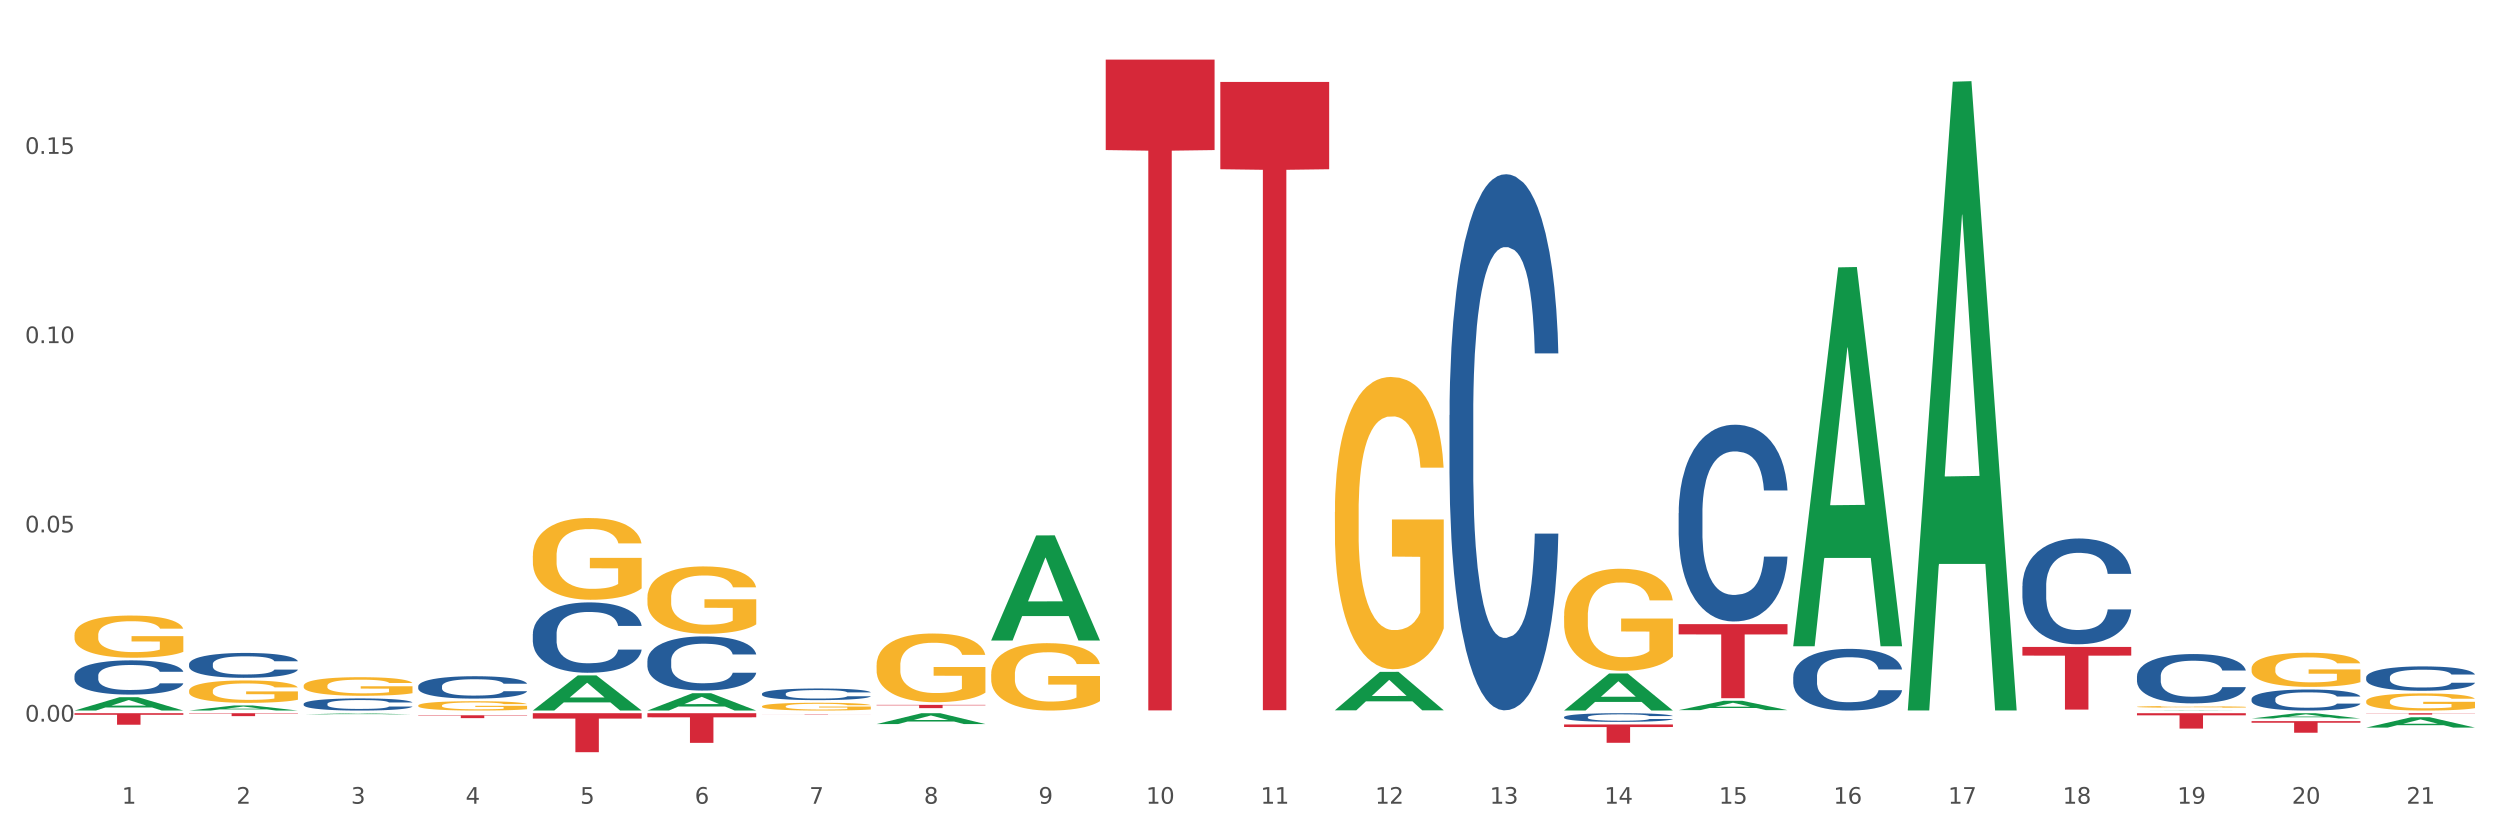 <?xml version="1.0" encoding="utf-8" standalone="no"?>
<!DOCTYPE svg PUBLIC "-//W3C//DTD SVG 1.1//EN"
  "http://www.w3.org/Graphics/SVG/1.1/DTD/svg11.dtd">
<svg xmlns:xlink="http://www.w3.org/1999/xlink" width="1080pt" height="360pt" viewBox="0 0 1080 360" xmlns="http://www.w3.org/2000/svg" version="1.1">
 <rect x="0" y="0" width="1080" height="360" fill="#333333" stroke="none"/>
 <defs>
  <style type="text/css">*{stroke-linejoin: round; stroke-linecap: butt}</style>
 </defs>
 <g id="figure_1">
  <g id="patch_1">
   <path d="M 0 360 
L 1080 360 
L 1080 0 
L 0 0 
z
" style="fill: #ffffff; stroke: #ffffff; stroke-linejoin: miter"/>
  </g>
  <g id="axes_1">
   <g id="matplotlib.axis_1">
    <g id="xtick_1">
     <g id="text_1">
      <!-- 1 -->
      <g style="fill: #4d4d4d" transform="translate(52.633 347.204) scale(0.096 -0.096)">
       <defs>
        <path id="DejaVuSans-31" d="M 794 531 
L 1825 531 
L 1825 4091 
L 703 3866 
L 703 4441 
L 1819 4666 
L 2450 4666 
L 2450 531 
L 3481 531 
L 3481 0 
L 794 0 
L 794 531 
z
" transform="scale(0.016)"/>
       </defs>
       <use xlink:href="#DejaVuSans-31"/>
      </g>
     </g>
    </g>
    <g id="xtick_2">
     <g id="text_2">
      <!-- 2 -->
      <g style="fill: #4d4d4d" transform="translate(102.133 347.204) scale(0.096 -0.096)">
       <defs>
        <path id="DejaVuSans-32" d="M 1228 531 
L 3431 531 
L 3431 0 
L 469 0 
L 469 531 
Q 828 903 1448 1529 
Q 2069 2156 2228 2338 
Q 2531 2678 2651 2914 
Q 2772 3150 2772 3378 
Q 2772 3750 2511 3984 
Q 2250 4219 1831 4219 
Q 1534 4219 1204 4116 
Q 875 4013 500 3803 
L 500 4441 
Q 881 4594 1212 4672 
Q 1544 4750 1819 4750 
Q 2544 4750 2975 4387 
Q 3406 4025 3406 3419 
Q 3406 3131 3298 2873 
Q 3191 2616 2906 2266 
Q 2828 2175 2409 1742 
Q 1991 1309 1228 531 
z
" transform="scale(0.016)"/>
       </defs>
       <use xlink:href="#DejaVuSans-32"/>
      </g>
     </g>
    </g>
    <g id="xtick_3">
     <g id="text_3">
      <!-- 3 -->
      <g style="fill: #4d4d4d" transform="translate(151.633 347.204) scale(0.096 -0.096)">
       <defs>
        <path id="DejaVuSans-33" d="M 2597 2516 
Q 3050 2419 3304 2112 
Q 3559 1806 3559 1356 
Q 3559 666 3084 287 
Q 2609 -91 1734 -91 
Q 1441 -91 1130 -33 
Q 819 25 488 141 
L 488 750 
Q 750 597 1062 519 
Q 1375 441 1716 441 
Q 2309 441 2620 675 
Q 2931 909 2931 1356 
Q 2931 1769 2642 2001 
Q 2353 2234 1838 2234 
L 1294 2234 
L 1294 2753 
L 1863 2753 
Q 2328 2753 2575 2939 
Q 2822 3125 2822 3475 
Q 2822 3834 2567 4026 
Q 2313 4219 1838 4219 
Q 1578 4219 1281 4162 
Q 984 4106 628 3988 
L 628 4550 
Q 988 4650 1302 4700 
Q 1616 4750 1894 4750 
Q 2613 4750 3031 4423 
Q 3450 4097 3450 3541 
Q 3450 3153 3228 2886 
Q 3006 2619 2597 2516 
z
" transform="scale(0.016)"/>
       </defs>
       <use xlink:href="#DejaVuSans-33"/>
      </g>
     </g>
    </g>
    <g id="xtick_4">
     <g id="text_4">
      <!-- 4 -->
      <g style="fill: #4d4d4d" transform="translate(201.133 347.204) scale(0.096 -0.096)">
       <defs>
        <path id="DejaVuSans-34" d="M 2419 4116 
L 825 1625 
L 2419 1625 
L 2419 4116 
z
M 2253 4666 
L 3047 4666 
L 3047 1625 
L 3713 1625 
L 3713 1100 
L 3047 1100 
L 3047 0 
L 2419 0 
L 2419 1100 
L 313 1100 
L 313 1709 
L 2253 4666 
z
" transform="scale(0.016)"/>
       </defs>
       <use xlink:href="#DejaVuSans-34"/>
      </g>
     </g>
    </g>
    <g id="xtick_5">
     <g id="text_5">
      <!-- 5 -->
      <g style="fill: #4d4d4d" transform="translate(250.633 347.204) scale(0.096 -0.096)">
       <defs>
        <path id="DejaVuSans-35" d="M 691 4666 
L 3169 4666 
L 3169 4134 
L 1269 4134 
L 1269 2991 
Q 1406 3038 1543 3061 
Q 1681 3084 1819 3084 
Q 2600 3084 3056 2656 
Q 3513 2228 3513 1497 
Q 3513 744 3044 326 
Q 2575 -91 1722 -91 
Q 1428 -91 1123 -41 
Q 819 9 494 109 
L 494 744 
Q 775 591 1075 516 
Q 1375 441 1709 441 
Q 2250 441 2565 725 
Q 2881 1009 2881 1497 
Q 2881 1984 2565 2268 
Q 2250 2553 1709 2553 
Q 1456 2553 1204 2497 
Q 953 2441 691 2322 
L 691 4666 
z
" transform="scale(0.016)"/>
       </defs>
       <use xlink:href="#DejaVuSans-35"/>
      </g>
     </g>
    </g>
    <g id="xtick_6">
     <g id="text_6">
      <!-- 6 -->
      <g style="fill: #4d4d4d" transform="translate(300.134 347.204) scale(0.096 -0.096)">
       <defs>
        <path id="DejaVuSans-36" d="M 2113 2584 
Q 1688 2584 1439 2293 
Q 1191 2003 1191 1497 
Q 1191 994 1439 701 
Q 1688 409 2113 409 
Q 2538 409 2786 701 
Q 3034 994 3034 1497 
Q 3034 2003 2786 2293 
Q 2538 2584 2113 2584 
z
M 3366 4563 
L 3366 3988 
Q 3128 4100 2886 4159 
Q 2644 4219 2406 4219 
Q 1781 4219 1451 3797 
Q 1122 3375 1075 2522 
Q 1259 2794 1537 2939 
Q 1816 3084 2150 3084 
Q 2853 3084 3261 2657 
Q 3669 2231 3669 1497 
Q 3669 778 3244 343 
Q 2819 -91 2113 -91 
Q 1303 -91 875 529 
Q 447 1150 447 2328 
Q 447 3434 972 4092 
Q 1497 4750 2381 4750 
Q 2619 4750 2861 4703 
Q 3103 4656 3366 4563 
z
" transform="scale(0.016)"/>
       </defs>
       <use xlink:href="#DejaVuSans-36"/>
      </g>
     </g>
    </g>
    <g id="xtick_7">
     <g id="text_7">
      <!-- 7 -->
      <g style="fill: #4d4d4d" transform="translate(349.634 347.204) scale(0.096 -0.096)">
       <defs>
        <path id="DejaVuSans-37" d="M 525 4666 
L 3525 4666 
L 3525 4397 
L 1831 0 
L 1172 0 
L 2766 4134 
L 525 4134 
L 525 4666 
z
" transform="scale(0.016)"/>
       </defs>
       <use xlink:href="#DejaVuSans-37"/>
      </g>
     </g>
    </g>
    <g id="xtick_8">
     <g id="text_8">
      <!-- 8 -->
      <g style="fill: #4d4d4d" transform="translate(399.134 347.204) scale(0.096 -0.096)">
       <defs>
        <path id="DejaVuSans-38" d="M 2034 2216 
Q 1584 2216 1326 1975 
Q 1069 1734 1069 1313 
Q 1069 891 1326 650 
Q 1584 409 2034 409 
Q 2484 409 2743 651 
Q 3003 894 3003 1313 
Q 3003 1734 2745 1975 
Q 2488 2216 2034 2216 
z
M 1403 2484 
Q 997 2584 770 2862 
Q 544 3141 544 3541 
Q 544 4100 942 4425 
Q 1341 4750 2034 4750 
Q 2731 4750 3128 4425 
Q 3525 4100 3525 3541 
Q 3525 3141 3298 2862 
Q 3072 2584 2669 2484 
Q 3125 2378 3379 2068 
Q 3634 1759 3634 1313 
Q 3634 634 3220 271 
Q 2806 -91 2034 -91 
Q 1263 -91 848 271 
Q 434 634 434 1313 
Q 434 1759 690 2068 
Q 947 2378 1403 2484 
z
M 1172 3481 
Q 1172 3119 1398 2916 
Q 1625 2713 2034 2713 
Q 2441 2713 2670 2916 
Q 2900 3119 2900 3481 
Q 2900 3844 2670 4047 
Q 2441 4250 2034 4250 
Q 1625 4250 1398 4047 
Q 1172 3844 1172 3481 
z
" transform="scale(0.016)"/>
       </defs>
       <use xlink:href="#DejaVuSans-38"/>
      </g>
     </g>
    </g>
    <g id="xtick_9">
     <g id="text_9">
      <!-- 9 -->
      <g style="fill: #4d4d4d" transform="translate(448.634 347.204) scale(0.096 -0.096)">
       <defs>
        <path id="DejaVuSans-39" d="M 703 97 
L 703 672 
Q 941 559 1184 500 
Q 1428 441 1663 441 
Q 2288 441 2617 861 
Q 2947 1281 2994 2138 
Q 2813 1869 2534 1725 
Q 2256 1581 1919 1581 
Q 1219 1581 811 2004 
Q 403 2428 403 3163 
Q 403 3881 828 4315 
Q 1253 4750 1959 4750 
Q 2769 4750 3195 4129 
Q 3622 3509 3622 2328 
Q 3622 1225 3098 567 
Q 2575 -91 1691 -91 
Q 1453 -91 1209 -44 
Q 966 3 703 97 
z
M 1959 2075 
Q 2384 2075 2632 2365 
Q 2881 2656 2881 3163 
Q 2881 3666 2632 3958 
Q 2384 4250 1959 4250 
Q 1534 4250 1286 3958 
Q 1038 3666 1038 3163 
Q 1038 2656 1286 2365 
Q 1534 2075 1959 2075 
z
" transform="scale(0.016)"/>
       </defs>
       <use xlink:href="#DejaVuSans-39"/>
      </g>
     </g>
    </g>
    <g id="xtick_10">
     <g id="text_10">
      <!-- 10 -->
      <g style="fill: #4d4d4d" transform="translate(495.079 347.204) scale(0.096 -0.096)">
       <defs>
        <path id="DejaVuSans-30" d="M 2034 4250 
Q 1547 4250 1301 3770 
Q 1056 3291 1056 2328 
Q 1056 1369 1301 889 
Q 1547 409 2034 409 
Q 2525 409 2770 889 
Q 3016 1369 3016 2328 
Q 3016 3291 2770 3770 
Q 2525 4250 2034 4250 
z
M 2034 4750 
Q 2819 4750 3233 4129 
Q 3647 3509 3647 2328 
Q 3647 1150 3233 529 
Q 2819 -91 2034 -91 
Q 1250 -91 836 529 
Q 422 1150 422 2328 
Q 422 3509 836 4129 
Q 1250 4750 2034 4750 
z
" transform="scale(0.016)"/>
       </defs>
       <use xlink:href="#DejaVuSans-31"/>
       <use xlink:href="#DejaVuSans-30" transform="translate(63.623 0)"/>
      </g>
     </g>
    </g>
    <g id="xtick_11">
     <g id="text_11">
      <!-- 11 -->
      <g style="fill: #4d4d4d" transform="translate(544.58 347.204) scale(0.096 -0.096)">
       <use xlink:href="#DejaVuSans-31"/>
       <use xlink:href="#DejaVuSans-31" transform="translate(63.623 0)"/>
      </g>
     </g>
    </g>
    <g id="xtick_12">
     <g id="text_12">
      <!-- 12 -->
      <g style="fill: #4d4d4d" transform="translate(594.08 347.204) scale(0.096 -0.096)">
       <use xlink:href="#DejaVuSans-31"/>
       <use xlink:href="#DejaVuSans-32" transform="translate(63.623 0)"/>
      </g>
     </g>
    </g>
    <g id="xtick_13">
     <g id="text_13">
      <!-- 13 -->
      <g style="fill: #4d4d4d" transform="translate(643.58 347.204) scale(0.096 -0.096)">
       <use xlink:href="#DejaVuSans-31"/>
       <use xlink:href="#DejaVuSans-33" transform="translate(63.623 0)"/>
      </g>
     </g>
    </g>
    <g id="xtick_14">
     <g id="text_14">
      <!-- 14 -->
      <g style="fill: #4d4d4d" transform="translate(693.08 347.204) scale(0.096 -0.096)">
       <use xlink:href="#DejaVuSans-31"/>
       <use xlink:href="#DejaVuSans-34" transform="translate(63.623 0)"/>
      </g>
     </g>
    </g>
    <g id="xtick_15">
     <g id="text_15">
      <!-- 15 -->
      <g style="fill: #4d4d4d" transform="translate(742.58 347.204) scale(0.096 -0.096)">
       <use xlink:href="#DejaVuSans-31"/>
       <use xlink:href="#DejaVuSans-35" transform="translate(63.623 0)"/>
      </g>
     </g>
    </g>
    <g id="xtick_16">
     <g id="text_16">
      <!-- 16 -->
      <g style="fill: #4d4d4d" transform="translate(792.08 347.204) scale(0.096 -0.096)">
       <use xlink:href="#DejaVuSans-31"/>
       <use xlink:href="#DejaVuSans-36" transform="translate(63.623 0)"/>
      </g>
     </g>
    </g>
    <g id="xtick_17">
     <g id="text_17">
      <!-- 17 -->
      <g style="fill: #4d4d4d" transform="translate(841.58 347.204) scale(0.096 -0.096)">
       <use xlink:href="#DejaVuSans-31"/>
       <use xlink:href="#DejaVuSans-37" transform="translate(63.623 0)"/>
      </g>
     </g>
    </g>
    <g id="xtick_18">
     <g id="text_18">
      <!-- 18 -->
      <g style="fill: #4d4d4d" transform="translate(891.08 347.204) scale(0.096 -0.096)">
       <use xlink:href="#DejaVuSans-31"/>
       <use xlink:href="#DejaVuSans-38" transform="translate(63.623 0)"/>
      </g>
     </g>
    </g>
    <g id="xtick_19">
     <g id="text_19">
      <!-- 19 -->
      <g style="fill: #4d4d4d" transform="translate(940.58 347.204) scale(0.096 -0.096)">
       <use xlink:href="#DejaVuSans-31"/>
       <use xlink:href="#DejaVuSans-39" transform="translate(63.623 0)"/>
      </g>
     </g>
    </g>
    <g id="xtick_20">
     <g id="text_20">
      <!-- 20 -->
      <g style="fill: #4d4d4d" transform="translate(990.08 347.204) scale(0.096 -0.096)">
       <use xlink:href="#DejaVuSans-32"/>
       <use xlink:href="#DejaVuSans-30" transform="translate(63.623 0)"/>
      </g>
     </g>
    </g>
    <g id="xtick_21">
     <g id="text_21">
      <!-- 21 -->
      <g style="fill: #4d4d4d" transform="translate(1039.58 347.204) scale(0.096 -0.096)">
       <use xlink:href="#DejaVuSans-32"/>
       <use xlink:href="#DejaVuSans-31" transform="translate(63.623 0)"/>
      </g>
     </g>
    </g>
    <g id="xtick_22"/>
    <g id="xtick_23"/>
    <g id="xtick_24"/>
    <g id="xtick_25"/>
    <g id="xtick_26"/>
    <g id="xtick_27"/>
    <g id="xtick_28"/>
    <g id="xtick_29"/>
    <g id="xtick_30"/>
    <g id="xtick_31"/>
    <g id="xtick_32"/>
    <g id="xtick_33"/>
    <g id="xtick_34"/>
    <g id="xtick_35"/>
    <g id="xtick_36"/>
    <g id="xtick_37"/>
    <g id="xtick_38"/>
    <g id="xtick_39"/>
    <g id="xtick_40"/>
    <g id="xtick_41"/>
   </g>
   <g id="matplotlib.axis_2">
    <g id="ytick_1">
     <g id="text_22">
      <!-- 0.00 -->
      <g style="fill: #4d4d4d" transform="translate(10.8 311.739) scale(0.096 -0.096)">
       <defs>
        <path id="DejaVuSans-2e" d="M 684 794 
L 1344 794 
L 1344 0 
L 684 0 
L 684 794 
z
" transform="scale(0.016)"/>
       </defs>
       <use xlink:href="#DejaVuSans-30"/>
       <use xlink:href="#DejaVuSans-2e" transform="translate(63.623 0)"/>
       <use xlink:href="#DejaVuSans-30" transform="translate(95.41 0)"/>
       <use xlink:href="#DejaVuSans-30" transform="translate(159.033 0)"/>
      </g>
     </g>
    </g>
    <g id="ytick_2">
     <g id="text_23">
      <!-- 0.05 -->
      <g style="fill: #4d4d4d" transform="translate(10.8 229.987) scale(0.096 -0.096)">
       <use xlink:href="#DejaVuSans-30"/>
       <use xlink:href="#DejaVuSans-2e" transform="translate(63.623 0)"/>
       <use xlink:href="#DejaVuSans-30" transform="translate(95.41 0)"/>
       <use xlink:href="#DejaVuSans-35" transform="translate(159.033 0)"/>
      </g>
     </g>
    </g>
    <g id="ytick_3">
     <g id="text_24">
      <!-- 0.10 -->
      <g style="fill: #4d4d4d" transform="translate(10.8 148.234) scale(0.096 -0.096)">
       <use xlink:href="#DejaVuSans-30"/>
       <use xlink:href="#DejaVuSans-2e" transform="translate(63.623 0)"/>
       <use xlink:href="#DejaVuSans-31" transform="translate(95.41 0)"/>
       <use xlink:href="#DejaVuSans-30" transform="translate(159.033 0)"/>
      </g>
     </g>
    </g>
    <g id="ytick_4">
     <g id="text_25">
      <!-- 0.15 -->
      <g style="fill: #4d4d4d" transform="translate(10.8 66.482) scale(0.096 -0.096)">
       <use xlink:href="#DejaVuSans-30"/>
       <use xlink:href="#DejaVuSans-2e" transform="translate(63.623 0)"/>
       <use xlink:href="#DejaVuSans-31" transform="translate(95.41 0)"/>
       <use xlink:href="#DejaVuSans-35" transform="translate(159.033 0)"/>
      </g>
     </g>
    </g>
    <g id="ytick_5"/>
    <g id="ytick_6"/>
    <g id="ytick_7"/>
    <g id="ytick_8"/>
   </g>
   <g id="PolyCollection_1">
    <path d="M 32.175 306.952 
L 32.223 306.946 
L 51.615 301.201 
L 59.663 301.196 
L 79.2 306.963 
L 69.892 306.963 
L 65.674 305.62 
L 45.652 305.62 
L 45.507 305.641 
L 41.435 306.963 
L 32.175 306.963 
L 32.175 306.952 
L 48.173 304.818 
L 63.153 304.813 
L 55.736 302.425 
L 55.639 302.414 
L 55.542 302.43 
L 48.125 304.813 
L 48.173 304.818 
L 32.175 306.952 
z
" clip-path="url(#p9aaf770918)" style="fill: #109648"/>
    <path d="M 81.675 306.959 
L 81.723 306.956 
L 101.115 304.765 
L 109.163 304.763 
L 128.7 306.963 
L 119.392 306.963 
L 115.174 306.45 
L 95.152 306.45 
L 95.007 306.459 
L 90.935 306.963 
L 81.675 306.963 
L 81.675 306.959 
L 97.673 306.145 
L 112.653 306.143 
L 105.236 305.231 
L 105.139 305.227 
L 105.042 305.234 
L 97.625 306.143 
L 97.673 306.145 
L 81.675 306.959 
z
" clip-path="url(#p9aaf770918)" style="fill: #109648"/>
    <path d="M 131.175 308.604 
L 131.223 308.604 
L 150.615 308.165 
L 158.663 308.165 
L 178.2 308.605 
L 168.892 308.605 
L 164.674 308.502 
L 144.652 308.502 
L 144.507 308.504 
L 140.435 308.605 
L 131.175 308.605 
L 131.175 308.604 
L 147.173 308.441 
L 162.153 308.441 
L 154.736 308.259 
L 154.639 308.258 
L 154.542 308.259 
L 147.125 308.441 
L 147.173 308.441 
L 131.175 308.604 
z
" clip-path="url(#p9aaf770918)" style="fill: #109648"/>
    <path d="M 131.175 296.262 
L 131.231 296.255 
L 131.231 295.99 
L 131.342 295.763 
L 131.897 295.212 
L 132.73 294.757 
L 133.34 294.515 
L 133.951 294.316 
L 134.673 294.118 
L 135.561 293.913 
L 137.171 293.612 
L 138.17 293.458 
L 139.392 293.296 
L 141.613 293.061 
L 143.223 292.929 
L 144.888 292.819 
L 147.609 292.687 
L 149.385 292.628 
L 151.273 292.584 
L 153.549 292.555 
L 155.27 292.547 
L 159.046 292.569 
L 162.266 292.635 
L 163.82 292.687 
L 165.819 292.775 
L 166.874 292.834 
L 168.595 292.951 
L 170.372 293.105 
L 171.593 293.237 
L 173.425 293.487 
L 174.813 293.737 
L 176.09 294.045 
L 176.756 294.258 
L 177.256 294.456 
L 177.7 294.684 
L 178.144 295.043 
L 168.151 295.043 
L 167.762 294.786 
L 167.152 294.544 
L 166.263 294.309 
L 165.486 294.162 
L 164.154 293.979 
L 162.932 293.861 
L 161.655 293.773 
L 160.101 293.7 
L 158.879 293.663 
L 157.158 293.634 
L 153.771 293.641 
L 151.495 293.7 
L 149.941 293.773 
L 148.941 293.839 
L 148.053 293.913 
L 147.054 294.015 
L 145.888 294.17 
L 145.055 294.309 
L 144.222 294.485 
L 143.556 294.662 
L 142.945 294.867 
L 142.445 295.087 
L 142.057 295.315 
L 141.724 295.594 
L 141.446 296.056 
L 141.446 297.062 
L 141.557 297.29 
L 141.835 297.591 
L 142.168 297.818 
L 142.723 298.09 
L 143.223 298.273 
L 144.167 298.538 
L 145.221 298.758 
L 146.054 298.897 
L 146.887 299.015 
L 148.331 299.176 
L 149.941 299.308 
L 151.329 299.389 
L 153.216 299.463 
L 154.493 299.492 
L 155.604 299.507 
L 158.324 299.507 
L 160.267 299.485 
L 162.432 299.433 
L 164.098 299.367 
L 165.486 299.286 
L 167.041 299.154 
L 168.04 299.029 
L 168.04 297.495 
L 155.826 297.488 
L 155.826 296.467 
L 178.2 296.467 
L 178.2 299.463 
L 177.256 299.617 
L 176.201 299.756 
L 175.091 299.881 
L 173.425 300.035 
L 171.427 300.182 
L 169.65 300.285 
L 167.762 300.373 
L 165.542 300.454 
L 162.655 300.527 
L 160.878 300.556 
L 158.657 300.578 
L 156.048 300.586 
L 153.771 300.571 
L 151.551 300.534 
L 149.219 300.468 
L 146.943 300.373 
L 145.221 300.277 
L 143.5 300.16 
L 141.668 300.006 
L 140.225 299.859 
L 139.114 299.727 
L 137.893 299.558 
L 136.56 299.338 
L 135.561 299.14 
L 134.673 298.934 
L 133.729 298.67 
L 133.063 298.442 
L 132.396 298.156 
L 132.008 297.943 
L 131.564 297.613 
L 131.231 297.15 
L 131.175 296.262 
z
" clip-path="url(#p9aaf770918)" style="fill: #f7b32b"/>
    <path d="M 180.675 304.791 
L 180.731 304.787 
L 180.731 304.654 
L 180.842 304.54 
L 181.397 304.263 
L 182.23 304.035 
L 182.84 303.913 
L 183.451 303.813 
L 184.173 303.714 
L 185.061 303.611 
L 186.671 303.459 
L 187.67 303.382 
L 188.892 303.301 
L 191.113 303.183 
L 192.723 303.116 
L 194.388 303.061 
L 197.109 302.995 
L 198.885 302.965 
L 200.773 302.943 
L 203.049 302.928 
L 204.77 302.925 
L 208.546 302.936 
L 211.766 302.969 
L 213.32 302.995 
L 215.319 303.039 
L 216.374 303.068 
L 218.095 303.127 
L 219.872 303.205 
L 221.093 303.271 
L 222.925 303.397 
L 224.313 303.522 
L 225.59 303.677 
L 226.256 303.784 
L 226.756 303.883 
L 227.2 303.998 
L 227.644 304.178 
L 217.651 304.178 
L 217.262 304.049 
L 216.652 303.928 
L 215.763 303.81 
L 214.986 303.736 
L 213.654 303.644 
L 212.432 303.585 
L 211.155 303.54 
L 209.601 303.504 
L 208.379 303.485 
L 206.658 303.47 
L 203.271 303.474 
L 200.995 303.504 
L 199.441 303.54 
L 198.441 303.574 
L 197.553 303.611 
L 196.554 303.662 
L 195.388 303.74 
L 194.555 303.81 
L 193.722 303.898 
L 193.056 303.987 
L 192.445 304.09 
L 191.945 304.201 
L 191.557 304.315 
L 191.224 304.455 
L 190.946 304.687 
L 190.946 305.193 
L 191.057 305.307 
L 191.335 305.458 
L 191.668 305.572 
L 192.223 305.709 
L 192.723 305.801 
L 193.667 305.934 
L 194.721 306.044 
L 195.554 306.114 
L 196.387 306.173 
L 197.831 306.255 
L 199.441 306.321 
L 200.829 306.362 
L 202.716 306.398 
L 203.993 306.413 
L 205.104 306.421 
L 207.824 306.421 
L 209.767 306.409 
L 211.932 306.384 
L 213.598 306.35 
L 214.986 306.31 
L 216.541 306.244 
L 217.54 306.181 
L 217.54 305.41 
L 205.326 305.406 
L 205.326 304.894 
L 227.7 304.894 
L 227.7 306.398 
L 226.756 306.476 
L 225.701 306.546 
L 224.591 306.609 
L 222.925 306.686 
L 220.927 306.76 
L 219.15 306.811 
L 217.262 306.856 
L 215.042 306.896 
L 212.155 306.933 
L 210.378 306.948 
L 208.157 306.959 
L 205.548 306.963 
L 203.271 306.955 
L 201.051 306.937 
L 198.719 306.904 
L 196.443 306.856 
L 194.721 306.808 
L 193 306.749 
L 191.168 306.671 
L 189.725 306.598 
L 188.614 306.531 
L 187.393 306.446 
L 186.06 306.336 
L 185.061 306.236 
L 184.173 306.133 
L 183.229 306 
L 182.563 305.886 
L 181.896 305.742 
L 181.508 305.635 
L 181.064 305.469 
L 180.731 305.237 
L 180.675 304.791 
z
" clip-path="url(#p9aaf770918)" style="fill: #f7b32b"/>
    <path d="M 1022.175 314.321 
L 1022.223 314.317 
L 1041.615 309.847 
L 1049.663 309.842 
L 1069.2 314.33 
L 1059.892 314.33 
L 1055.674 313.285 
L 1035.652 313.285 
L 1035.507 313.302 
L 1031.435 314.33 
L 1022.175 314.33 
L 1022.175 314.321 
L 1038.173 312.661 
L 1053.153 312.657 
L 1045.736 310.799 
L 1045.639 310.79 
L 1045.542 310.803 
L 1038.125 312.657 
L 1038.173 312.661 
L 1022.175 314.321 
z
" clip-path="url(#p9aaf770918)" style="fill: #109648"/>
    <path d="M 81.675 298.427 
L 81.731 298.418 
L 81.731 298.1 
L 81.842 297.826 
L 82.397 297.163 
L 83.23 296.615 
L 83.84 296.324 
L 84.451 296.085 
L 85.173 295.846 
L 86.061 295.599 
L 87.671 295.236 
L 88.67 295.051 
L 89.892 294.856 
L 92.113 294.573 
L 93.723 294.414 
L 95.388 294.282 
L 98.109 294.123 
L 99.885 294.052 
L 101.773 293.999 
L 104.049 293.964 
L 105.77 293.955 
L 109.546 293.981 
L 112.766 294.061 
L 114.32 294.123 
L 116.319 294.229 
L 117.374 294.299 
L 119.095 294.441 
L 120.872 294.626 
L 122.093 294.786 
L 123.925 295.086 
L 125.313 295.387 
L 126.59 295.758 
L 127.256 296.014 
L 127.756 296.253 
L 128.2 296.527 
L 128.644 296.96 
L 118.651 296.96 
L 118.262 296.651 
L 117.652 296.359 
L 116.763 296.076 
L 115.986 295.899 
L 114.654 295.678 
L 113.432 295.537 
L 112.155 295.431 
L 110.601 295.342 
L 109.379 295.298 
L 107.658 295.263 
L 104.271 295.272 
L 101.995 295.342 
L 100.441 295.431 
L 99.441 295.51 
L 98.553 295.599 
L 97.554 295.722 
L 96.388 295.908 
L 95.555 296.076 
L 94.722 296.288 
L 94.056 296.5 
L 93.445 296.748 
L 92.945 297.013 
L 92.557 297.287 
L 92.224 297.623 
L 91.946 298.18 
L 91.946 299.391 
L 92.057 299.665 
L 92.335 300.027 
L 92.668 300.301 
L 93.223 300.628 
L 93.723 300.849 
L 94.667 301.167 
L 95.721 301.432 
L 96.554 301.6 
L 97.387 301.742 
L 98.831 301.936 
L 100.441 302.095 
L 101.829 302.192 
L 103.716 302.281 
L 104.993 302.316 
L 106.104 302.334 
L 108.824 302.334 
L 110.767 302.307 
L 112.932 302.245 
L 114.598 302.166 
L 115.986 302.069 
L 117.541 301.91 
L 118.54 301.759 
L 118.54 299.912 
L 106.326 299.903 
L 106.326 298.675 
L 128.7 298.675 
L 128.7 302.281 
L 127.756 302.466 
L 126.701 302.634 
L 125.591 302.785 
L 123.925 302.97 
L 121.927 303.147 
L 120.15 303.271 
L 118.262 303.377 
L 116.042 303.474 
L 113.155 303.562 
L 111.378 303.598 
L 109.157 303.624 
L 106.548 303.633 
L 104.271 303.616 
L 102.051 303.571 
L 99.719 303.492 
L 97.443 303.377 
L 95.721 303.262 
L 94 303.121 
L 92.168 302.935 
L 90.725 302.758 
L 89.614 302.599 
L 88.393 302.396 
L 87.06 302.131 
L 86.061 301.892 
L 85.173 301.644 
L 84.229 301.326 
L 83.563 301.052 
L 82.896 300.708 
L 82.508 300.451 
L 82.064 300.053 
L 81.731 299.497 
L 81.675 298.427 
z
" clip-path="url(#p9aaf770918)" style="fill: #f7b32b"/>
    <path d="M 32.175 274.336 
L 32.231 274.32 
L 32.231 273.72 
L 32.342 273.204 
L 32.897 271.955 
L 33.73 270.923 
L 34.34 270.374 
L 34.951 269.924 
L 35.673 269.475 
L 36.561 269.008 
L 38.171 268.326 
L 39.17 267.976 
L 40.392 267.61 
L 42.613 267.077 
L 44.223 266.777 
L 45.888 266.528 
L 48.609 266.228 
L 50.385 266.095 
L 52.273 265.995 
L 54.549 265.928 
L 56.27 265.912 
L 60.046 265.961 
L 63.266 266.111 
L 64.82 266.228 
L 66.819 266.428 
L 67.874 266.561 
L 69.595 266.827 
L 71.372 267.177 
L 72.593 267.477 
L 74.425 268.043 
L 75.813 268.609 
L 77.09 269.308 
L 77.756 269.791 
L 78.256 270.24 
L 78.7 270.757 
L 79.144 271.572 
L 69.151 271.572 
L 68.762 270.99 
L 68.152 270.44 
L 67.263 269.907 
L 66.486 269.574 
L 65.154 269.158 
L 63.932 268.892 
L 62.655 268.692 
L 61.101 268.526 
L 59.879 268.442 
L 58.158 268.376 
L 54.771 268.392 
L 52.495 268.526 
L 50.941 268.692 
L 49.941 268.842 
L 49.053 269.008 
L 48.054 269.241 
L 46.888 269.591 
L 46.055 269.907 
L 45.222 270.307 
L 44.556 270.707 
L 43.945 271.173 
L 43.445 271.672 
L 43.057 272.188 
L 42.724 272.821 
L 42.446 273.87 
L 42.446 276.151 
L 42.557 276.667 
L 42.835 277.35 
L 43.168 277.866 
L 43.723 278.482 
L 44.223 278.898 
L 45.167 279.498 
L 46.221 279.997 
L 47.054 280.314 
L 47.887 280.58 
L 49.331 280.946 
L 50.941 281.246 
L 52.329 281.429 
L 54.216 281.596 
L 55.493 281.662 
L 56.604 281.695 
L 59.324 281.695 
L 61.267 281.646 
L 63.432 281.529 
L 65.098 281.379 
L 66.486 281.196 
L 68.041 280.896 
L 69.04 280.613 
L 69.04 277.133 
L 56.826 277.117 
L 56.826 274.802 
L 79.2 274.802 
L 79.2 281.596 
L 78.256 281.945 
L 77.201 282.262 
L 76.091 282.545 
L 74.425 282.894 
L 72.427 283.227 
L 70.65 283.46 
L 68.762 283.66 
L 66.542 283.843 
L 63.655 284.01 
L 61.878 284.076 
L 59.657 284.126 
L 57.048 284.143 
L 54.771 284.11 
L 52.551 284.026 
L 50.219 283.877 
L 47.943 283.66 
L 46.221 283.444 
L 44.5 283.177 
L 42.668 282.828 
L 41.225 282.495 
L 40.114 282.195 
L 38.893 281.812 
L 37.56 281.313 
L 36.561 280.863 
L 35.673 280.397 
L 34.729 279.797 
L 34.063 279.281 
L 33.396 278.632 
L 33.008 278.149 
L 32.564 277.4 
L 32.231 276.351 
L 32.175 274.336 
z
" clip-path="url(#p9aaf770918)" style="fill: #f7b32b"/>
    <path d="M 477.675 25.759 
L 524.7 25.759 
L 524.7 64.828 
L 506.202 65.092 
L 506.202 306.898 
L 496.062 306.898 
L 496.062 65.092 
L 477.675 64.828 
L 477.675 26.023 
L 477.675 25.759 
z
" clip-path="url(#p9aaf770918)" style="fill: #d62839"/>
    <path d="M 378.675 304.494 
L 425.7 304.494 
L 425.7 304.692 
L 407.202 304.693 
L 407.202 305.914 
L 397.062 305.914 
L 397.062 304.693 
L 378.675 304.692 
L 378.675 304.496 
L 378.675 304.494 
z
" clip-path="url(#p9aaf770918)" style="fill: #d62839"/>
    <path d="M 675.675 312.98 
L 722.7 312.98 
L 722.7 314.078 
L 704.202 314.086 
L 704.202 320.88 
L 694.062 320.88 
L 694.062 314.086 
L 675.675 314.078 
L 675.675 312.988 
L 675.675 312.98 
z
" clip-path="url(#p9aaf770918)" style="fill: #d62839"/>
    <path d="M 527.175 35.39 
L 574.2 35.39 
L 574.2 73.106 
L 555.702 73.361 
L 555.702 306.796 
L 545.562 306.796 
L 545.562 73.361 
L 527.175 73.106 
L 527.175 35.645 
L 527.175 35.39 
z
" clip-path="url(#p9aaf770918)" style="fill: #d62839"/>
    <path d="M 725.175 269.616 
L 772.2 269.616 
L 772.2 274.063 
L 753.702 274.093 
L 753.702 301.616 
L 743.562 301.616 
L 743.562 274.093 
L 725.175 274.063 
L 725.175 269.646 
L 725.175 269.616 
z
" clip-path="url(#p9aaf770918)" style="fill: #d62839"/>
    <path d="M 873.675 279.465 
L 920.7 279.465 
L 920.7 283.227 
L 902.202 283.252 
L 902.202 306.536 
L 892.062 306.536 
L 892.062 283.252 
L 873.675 283.227 
L 873.675 279.49 
L 873.675 279.465 
z
" clip-path="url(#p9aaf770918)" style="fill: #d62839"/>
    <path d="M 32.175 308.092 
L 79.2 308.092 
L 79.2 308.785 
L 60.702 308.79 
L 60.702 313.078 
L 50.562 313.078 
L 50.562 308.79 
L 32.175 308.785 
L 32.175 308.097 
L 32.175 308.092 
z
" clip-path="url(#p9aaf770918)" style="fill: #d62839"/>
    <path d="M 81.675 308.092 
L 128.7 308.092 
L 128.7 308.268 
L 110.202 308.269 
L 110.202 309.359 
L 100.062 309.359 
L 100.062 308.269 
L 81.675 308.268 
L 81.675 308.093 
L 81.675 308.092 
z
" clip-path="url(#p9aaf770918)" style="fill: #d62839"/>
    <path d="M 230.175 308.092 
L 277.2 308.092 
L 277.2 310.435 
L 258.702 310.45 
L 258.702 324.95 
L 248.562 324.95 
L 248.562 310.45 
L 230.175 310.435 
L 230.175 308.108 
L 230.175 308.092 
z
" clip-path="url(#p9aaf770918)" style="fill: #d62839"/>
    <path d="M 1022.175 292.619 
L 1022.231 292.61 
L 1022.231 292.34 
L 1022.397 291.974 
L 1023.009 291.301 
L 1023.787 290.79 
L 1025.121 290.193 
L 1025.844 289.943 
L 1026.789 289.664 
L 1028.734 289.212 
L 1030.957 288.826 
L 1032.514 288.615 
L 1033.681 288.48 
L 1036.294 288.239 
L 1037.794 288.133 
L 1039.351 288.047 
L 1040.685 287.989 
L 1042.908 287.922 
L 1044.687 287.893 
L 1046.744 287.883 
L 1048.467 287.893 
L 1050.746 287.931 
L 1054.081 288.047 
L 1055.359 288.114 
L 1057.082 288.23 
L 1058.861 288.384 
L 1060.306 288.538 
L 1061.974 288.759 
L 1063.697 289.048 
L 1065.365 289.414 
L 1066.532 289.751 
L 1067.477 290.107 
L 1068.311 290.54 
L 1068.922 291.012 
L 1069.2 291.406 
L 1059.028 291.406 
L 1058.75 291.05 
L 1058.194 290.665 
L 1057.638 290.405 
L 1057.027 290.193 
L 1056.082 289.953 
L 1055.248 289.799 
L 1053.859 289.616 
L 1052.58 289.5 
L 1051.524 289.433 
L 1050.245 289.375 
L 1047.522 289.317 
L 1045.576 289.317 
L 1044.353 289.337 
L 1042.853 289.385 
L 1041.574 289.452 
L 1040.073 289.568 
L 1038.906 289.693 
L 1037.739 289.857 
L 1037.072 289.972 
L 1036.071 290.184 
L 1035.404 290.357 
L 1034.515 290.656 
L 1034.015 290.867 
L 1033.125 291.416 
L 1032.736 291.82 
L 1032.569 292.1 
L 1032.458 292.408 
L 1032.458 293.909 
L 1032.792 294.583 
L 1033.07 294.872 
L 1033.514 295.199 
L 1034.348 295.623 
L 1035.571 296.037 
L 1036.849 296.335 
L 1037.906 296.518 
L 1038.906 296.653 
L 1039.907 296.759 
L 1041.13 296.855 
L 1042.13 296.913 
L 1043.631 296.971 
L 1045.41 296.999 
L 1046.799 296.999 
L 1049.634 296.951 
L 1050.912 296.903 
L 1052.135 296.836 
L 1053.469 296.73 
L 1054.526 296.614 
L 1055.137 296.528 
L 1056.138 296.345 
L 1056.916 296.152 
L 1057.583 295.931 
L 1058.027 295.738 
L 1058.528 295.45 
L 1058.917 295.122 
L 1059.028 294.949 
L 1069.2 294.949 
L 1068.978 295.296 
L 1068.589 295.632 
L 1067.81 296.085 
L 1067.199 296.345 
L 1066.254 296.663 
L 1065.253 296.932 
L 1063.864 297.231 
L 1062.585 297.452 
L 1061.251 297.644 
L 1059.806 297.818 
L 1057.194 298.058 
L 1056.249 298.126 
L 1054.248 298.241 
L 1052.691 298.309 
L 1050.412 298.376 
L 1048.078 298.415 
L 1045.632 298.424 
L 1043.464 298.405 
L 1041.074 298.347 
L 1039.573 298.289 
L 1037.906 298.203 
L 1035.96 298.068 
L 1034.126 297.904 
L 1032.403 297.712 
L 1030.791 297.49 
L 1029.29 297.24 
L 1027.344 296.826 
L 1025.899 296.422 
L 1024.843 296.046 
L 1024.12 295.729 
L 1023.398 295.324 
L 1023.009 295.045 
L 1022.397 294.371 
L 1022.175 293.746 
L 1022.175 292.619 
z
" clip-path="url(#p9aaf770918)" style="fill: #255c99"/>
    <path d="M 329.175 308.59 
L 376.2 308.59 
L 376.2 308.61 
L 357.702 308.61 
L 357.702 308.734 
L 347.562 308.734 
L 347.562 308.61 
L 329.175 308.61 
L 329.175 308.59 
L 329.175 308.59 
z
" clip-path="url(#p9aaf770918)" style="fill: #d62839"/>
    <path d="M 279.675 308.092 
L 326.7 308.092 
L 326.7 309.873 
L 308.202 309.885 
L 308.202 320.908 
L 298.062 320.908 
L 298.062 309.885 
L 279.675 309.873 
L 279.675 308.104 
L 279.675 308.092 
z
" clip-path="url(#p9aaf770918)" style="fill: #d62839"/>
    <path d="M 972.675 311.519 
L 1019.7 311.519 
L 1019.7 312.218 
L 1001.202 312.222 
L 1001.202 316.545 
L 991.062 316.545 
L 991.062 312.222 
L 972.675 312.218 
L 972.675 311.524 
L 972.675 311.519 
z
" clip-path="url(#p9aaf770918)" style="fill: #d62839"/>
    <path d="M 180.675 308.991 
L 227.7 308.991 
L 227.7 309.162 
L 209.202 309.164 
L 209.202 310.227 
L 199.062 310.227 
L 199.062 309.164 
L 180.675 309.162 
L 180.675 308.992 
L 180.675 308.991 
z
" clip-path="url(#p9aaf770918)" style="fill: #d62839"/>
    <path d="M 923.175 308.092 
L 970.2 308.092 
L 970.2 309.017 
L 951.702 309.024 
L 951.702 314.751 
L 941.562 314.751 
L 941.562 309.024 
L 923.175 309.017 
L 923.175 308.098 
L 923.175 308.092 
z
" clip-path="url(#p9aaf770918)" style="fill: #d62839"/>
    <path d="M 576.675 221.185 
L 576.731 221.07 
L 576.731 216.919 
L 576.842 213.344 
L 577.397 204.696 
L 578.23 197.547 
L 578.84 193.742 
L 579.451 190.629 
L 580.173 187.516 
L 581.061 184.287 
L 582.671 179.56 
L 583.67 177.138 
L 584.892 174.602 
L 587.113 170.912 
L 588.723 168.836 
L 590.388 167.107 
L 593.109 165.031 
L 594.885 164.109 
L 596.773 163.417 
L 599.049 162.956 
L 600.77 162.84 
L 604.546 163.186 
L 607.766 164.224 
L 609.32 165.031 
L 611.319 166.415 
L 612.374 167.337 
L 614.095 169.182 
L 615.872 171.604 
L 617.093 173.679 
L 618.925 177.6 
L 620.313 181.52 
L 621.59 186.363 
L 622.256 189.707 
L 622.756 192.82 
L 623.2 196.394 
L 623.644 202.044 
L 613.651 202.044 
L 613.262 198.009 
L 612.652 194.204 
L 611.763 190.514 
L 610.986 188.208 
L 609.654 185.325 
L 608.432 183.48 
L 607.155 182.096 
L 605.601 180.943 
L 604.379 180.367 
L 602.658 179.906 
L 599.271 180.021 
L 596.995 180.943 
L 595.441 182.096 
L 594.441 183.134 
L 593.553 184.287 
L 592.554 185.902 
L 591.388 188.323 
L 590.555 190.514 
L 589.722 193.281 
L 589.056 196.048 
L 588.445 199.277 
L 587.945 202.736 
L 587.557 206.311 
L 587.224 210.692 
L 586.946 217.957 
L 586.946 233.754 
L 587.057 237.328 
L 587.335 242.056 
L 587.668 245.63 
L 588.223 249.896 
L 588.723 252.779 
L 589.667 256.93 
L 590.721 260.389 
L 591.554 262.58 
L 592.387 264.425 
L 593.831 266.962 
L 595.441 269.037 
L 596.829 270.306 
L 598.716 271.459 
L 599.993 271.92 
L 601.104 272.15 
L 603.824 272.15 
L 605.767 271.804 
L 607.932 270.997 
L 609.598 269.96 
L 610.986 268.691 
L 612.541 266.616 
L 613.54 264.656 
L 613.54 240.557 
L 601.326 240.441 
L 601.326 224.414 
L 623.7 224.414 
L 623.7 271.459 
L 622.756 273.88 
L 621.701 276.071 
L 620.591 278.031 
L 618.925 280.452 
L 616.927 282.759 
L 615.15 284.373 
L 613.262 285.757 
L 611.042 287.025 
L 608.155 288.178 
L 606.378 288.639 
L 604.157 288.985 
L 601.548 289.1 
L 599.271 288.87 
L 597.051 288.293 
L 594.719 287.255 
L 592.443 285.757 
L 590.721 284.258 
L 589 282.413 
L 587.168 279.991 
L 585.725 277.685 
L 584.614 275.61 
L 583.393 272.958 
L 582.06 269.498 
L 581.061 266.385 
L 580.173 263.157 
L 579.229 259.006 
L 578.563 255.431 
L 577.896 250.934 
L 577.508 247.59 
L 577.064 242.401 
L 576.731 235.137 
L 576.675 221.185 
z
" clip-path="url(#p9aaf770918)" style="fill: #f7b32b"/>
    <path d="M 1022.175 302.977 
L 1022.231 302.971 
L 1022.231 302.727 
L 1022.342 302.517 
L 1022.897 302.01 
L 1023.73 301.59 
L 1024.34 301.367 
L 1024.951 301.184 
L 1025.673 301.002 
L 1026.561 300.812 
L 1028.171 300.535 
L 1029.17 300.393 
L 1030.392 300.244 
L 1032.613 300.027 
L 1034.223 299.905 
L 1035.888 299.804 
L 1038.609 299.682 
L 1040.385 299.628 
L 1042.273 299.587 
L 1044.549 299.56 
L 1046.27 299.554 
L 1050.046 299.574 
L 1053.266 299.635 
L 1054.82 299.682 
L 1056.819 299.763 
L 1057.874 299.817 
L 1059.595 299.926 
L 1061.372 300.068 
L 1062.593 300.19 
L 1064.425 300.42 
L 1065.813 300.65 
L 1067.09 300.934 
L 1067.756 301.13 
L 1068.256 301.313 
L 1068.7 301.523 
L 1069.144 301.854 
L 1059.151 301.854 
L 1058.762 301.617 
L 1058.152 301.394 
L 1057.263 301.177 
L 1056.486 301.042 
L 1055.154 300.873 
L 1053.932 300.765 
L 1052.655 300.684 
L 1051.101 300.616 
L 1049.879 300.582 
L 1048.158 300.555 
L 1044.771 300.562 
L 1042.495 300.616 
L 1040.941 300.684 
L 1039.941 300.744 
L 1039.053 300.812 
L 1038.054 300.907 
L 1036.888 301.049 
L 1036.055 301.177 
L 1035.222 301.34 
L 1034.556 301.502 
L 1033.945 301.692 
L 1033.445 301.895 
L 1033.057 302.104 
L 1032.724 302.362 
L 1032.446 302.788 
L 1032.446 303.715 
L 1032.557 303.925 
L 1032.835 304.202 
L 1033.168 304.412 
L 1033.723 304.662 
L 1034.223 304.831 
L 1035.167 305.075 
L 1036.221 305.278 
L 1037.054 305.406 
L 1037.887 305.515 
L 1039.331 305.664 
L 1040.941 305.785 
L 1042.329 305.86 
L 1044.216 305.927 
L 1045.493 305.954 
L 1046.604 305.968 
L 1049.324 305.968 
L 1051.267 305.948 
L 1053.432 305.9 
L 1055.098 305.839 
L 1056.486 305.765 
L 1058.041 305.643 
L 1059.04 305.528 
L 1059.04 304.114 
L 1046.826 304.107 
L 1046.826 303.167 
L 1069.2 303.167 
L 1069.2 305.927 
L 1068.256 306.069 
L 1067.201 306.198 
L 1066.091 306.313 
L 1064.425 306.455 
L 1062.427 306.59 
L 1060.65 306.685 
L 1058.762 306.766 
L 1056.542 306.841 
L 1053.655 306.909 
L 1051.878 306.936 
L 1049.657 306.956 
L 1047.048 306.963 
L 1044.771 306.949 
L 1042.551 306.915 
L 1040.219 306.854 
L 1037.943 306.766 
L 1036.221 306.678 
L 1034.5 306.57 
L 1032.668 306.428 
L 1031.225 306.293 
L 1030.114 306.171 
L 1028.893 306.015 
L 1027.56 305.812 
L 1026.561 305.63 
L 1025.673 305.44 
L 1024.729 305.197 
L 1024.063 304.987 
L 1023.396 304.723 
L 1023.008 304.527 
L 1022.564 304.222 
L 1022.231 303.796 
L 1022.175 302.977 
z
" clip-path="url(#p9aaf770918)" style="fill: #f7b32b"/>
    <path d="M 626.175 179.329 
L 626.231 179.117 
L 626.231 173.195 
L 626.397 165.158 
L 627.009 150.352 
L 627.787 139.142 
L 629.121 126.028 
L 629.844 120.529 
L 630.789 114.395 
L 632.734 104.454 
L 634.957 95.994 
L 636.514 91.34 
L 637.681 88.379 
L 640.294 83.091 
L 641.794 80.765 
L 643.351 78.861 
L 644.685 77.592 
L 646.908 76.112 
L 648.687 75.477 
L 650.744 75.266 
L 652.467 75.477 
L 654.746 76.323 
L 658.081 78.861 
L 659.359 80.342 
L 661.082 82.88 
L 662.861 86.264 
L 664.306 89.648 
L 665.974 94.513 
L 667.697 100.858 
L 669.365 108.896 
L 670.532 116.299 
L 671.477 124.125 
L 672.311 133.643 
L 672.922 144.007 
L 673.2 152.678 
L 663.028 152.678 
L 662.75 144.853 
L 662.194 136.392 
L 661.638 130.681 
L 661.027 126.028 
L 660.082 120.74 
L 659.248 117.356 
L 657.859 113.337 
L 656.58 110.799 
L 655.524 109.319 
L 654.245 108.05 
L 651.522 106.781 
L 649.576 106.781 
L 648.353 107.204 
L 646.853 108.261 
L 645.574 109.742 
L 644.073 112.28 
L 642.906 115.03 
L 641.739 118.625 
L 641.072 121.163 
L 640.071 125.817 
L 639.404 129.624 
L 638.515 136.181 
L 638.015 140.834 
L 637.125 152.89 
L 636.736 161.773 
L 636.569 167.907 
L 636.458 174.676 
L 636.458 207.671 
L 636.792 222.477 
L 637.07 228.822 
L 637.514 236.014 
L 638.348 245.32 
L 639.571 254.415 
L 640.849 260.972 
L 641.906 264.991 
L 642.906 267.952 
L 643.907 270.278 
L 645.13 272.394 
L 646.13 273.663 
L 647.631 274.932 
L 649.41 275.566 
L 650.799 275.566 
L 653.634 274.509 
L 654.913 273.451 
L 656.135 271.97 
L 657.469 269.644 
L 658.526 267.106 
L 659.137 265.202 
L 660.138 261.183 
L 660.916 256.953 
L 661.583 252.088 
L 662.027 247.858 
L 662.528 241.513 
L 662.917 234.322 
L 663.028 230.514 
L 673.2 230.514 
L 672.978 238.129 
L 672.589 245.532 
L 671.81 255.473 
L 671.199 261.183 
L 670.254 268.163 
L 669.253 274.086 
L 667.864 280.642 
L 666.585 285.507 
L 665.251 289.737 
L 663.806 293.545 
L 661.194 298.832 
L 660.249 300.313 
L 658.248 302.851 
L 656.691 304.332 
L 654.412 305.812 
L 652.078 306.658 
L 649.632 306.87 
L 647.464 306.447 
L 645.074 305.178 
L 643.573 303.909 
L 641.906 302.005 
L 639.96 299.044 
L 638.126 295.448 
L 636.403 291.218 
L 634.791 286.353 
L 633.29 280.854 
L 631.344 271.759 
L 629.899 262.876 
L 628.843 254.627 
L 628.12 247.647 
L 627.398 238.763 
L 627.009 232.63 
L 626.397 217.824 
L 626.175 204.076 
L 626.175 179.329 
z
" clip-path="url(#p9aaf770918)" style="fill: #255c99"/>
    <path d="M 725.175 221.673 
L 725.231 221.595 
L 725.231 219.421 
L 725.397 216.471 
L 726.009 211.037 
L 726.787 206.922 
L 728.121 202.109 
L 728.844 200.09 
L 729.789 197.839 
L 731.734 194.19 
L 733.957 191.084 
L 735.514 189.376 
L 736.681 188.29 
L 739.294 186.349 
L 740.794 185.495 
L 742.351 184.796 
L 743.685 184.33 
L 745.908 183.787 
L 747.687 183.554 
L 749.744 183.476 
L 751.467 183.554 
L 753.746 183.864 
L 757.081 184.796 
L 758.359 185.339 
L 760.082 186.271 
L 761.861 187.513 
L 763.306 188.755 
L 764.974 190.541 
L 766.697 192.87 
L 768.365 195.82 
L 769.532 198.537 
L 770.477 201.41 
L 771.311 204.904 
L 771.922 208.708 
L 772.2 211.891 
L 762.028 211.891 
L 761.75 209.018 
L 761.194 205.913 
L 760.638 203.817 
L 760.027 202.109 
L 759.082 200.168 
L 758.248 198.926 
L 756.859 197.451 
L 755.58 196.519 
L 754.524 195.975 
L 753.245 195.51 
L 750.522 195.044 
L 748.576 195.044 
L 747.353 195.199 
L 745.853 195.587 
L 744.574 196.131 
L 743.073 197.062 
L 741.906 198.072 
L 740.739 199.391 
L 740.072 200.323 
L 739.071 202.031 
L 738.404 203.428 
L 737.515 205.835 
L 737.015 207.543 
L 736.125 211.968 
L 735.736 215.229 
L 735.569 217.481 
L 735.458 219.965 
L 735.458 232.076 
L 735.792 237.51 
L 736.07 239.84 
L 736.514 242.479 
L 737.348 245.895 
L 738.571 249.233 
L 739.849 251.64 
L 740.906 253.115 
L 741.906 254.202 
L 742.907 255.056 
L 744.13 255.832 
L 745.13 256.298 
L 746.631 256.764 
L 748.41 256.997 
L 749.799 256.997 
L 752.634 256.609 
L 753.913 256.221 
L 755.135 255.677 
L 756.469 254.823 
L 757.526 253.892 
L 758.137 253.193 
L 759.138 251.718 
L 759.916 250.165 
L 760.583 248.379 
L 761.027 246.827 
L 761.528 244.498 
L 761.917 241.858 
L 762.028 240.461 
L 772.2 240.461 
L 771.978 243.255 
L 771.589 245.973 
L 770.81 249.622 
L 770.199 251.718 
L 769.254 254.28 
L 768.253 256.454 
L 766.864 258.86 
L 765.585 260.646 
L 764.251 262.199 
L 762.806 263.596 
L 760.194 265.537 
L 759.249 266.08 
L 757.248 267.012 
L 755.691 267.555 
L 753.412 268.099 
L 751.078 268.409 
L 748.632 268.487 
L 746.464 268.332 
L 744.074 267.866 
L 742.573 267.4 
L 740.906 266.701 
L 738.96 265.615 
L 737.126 264.295 
L 735.403 262.742 
L 733.791 260.956 
L 732.29 258.938 
L 730.344 255.6 
L 728.899 252.339 
L 727.843 249.311 
L 727.12 246.749 
L 726.398 243.488 
L 726.009 241.237 
L 725.397 235.802 
L 725.175 230.756 
L 725.175 221.673 
z
" clip-path="url(#p9aaf770918)" style="fill: #255c99"/>
    <path d="M 675.675 309.781 
L 675.731 309.778 
L 675.731 309.681 
L 675.897 309.551 
L 676.509 309.311 
L 677.287 309.129 
L 678.621 308.916 
L 679.344 308.827 
L 680.289 308.727 
L 682.234 308.566 
L 684.457 308.428 
L 686.014 308.353 
L 687.181 308.305 
L 689.794 308.219 
L 691.294 308.181 
L 692.851 308.15 
L 694.185 308.13 
L 696.408 308.106 
L 698.187 308.095 
L 700.244 308.092 
L 701.967 308.095 
L 704.246 308.109 
L 707.581 308.15 
L 708.859 308.174 
L 710.582 308.216 
L 712.361 308.27 
L 713.806 308.325 
L 715.474 308.404 
L 717.197 308.507 
L 718.865 308.638 
L 720.032 308.758 
L 720.977 308.885 
L 721.811 309.039 
L 722.422 309.208 
L 722.7 309.348 
L 712.528 309.348 
L 712.25 309.221 
L 711.694 309.084 
L 711.138 308.991 
L 710.527 308.916 
L 709.582 308.83 
L 708.748 308.775 
L 707.359 308.71 
L 706.08 308.669 
L 705.024 308.645 
L 703.745 308.624 
L 701.022 308.603 
L 699.076 308.603 
L 697.853 308.61 
L 696.353 308.628 
L 695.074 308.652 
L 693.573 308.693 
L 692.406 308.737 
L 691.239 308.796 
L 690.572 308.837 
L 689.571 308.912 
L 688.904 308.974 
L 688.015 309.081 
L 687.515 309.156 
L 686.625 309.352 
L 686.236 309.496 
L 686.069 309.596 
L 685.958 309.705 
L 685.958 310.241 
L 686.292 310.481 
L 686.57 310.584 
L 687.014 310.701 
L 687.848 310.852 
L 689.071 311 
L 690.349 311.106 
L 691.406 311.171 
L 692.406 311.219 
L 693.407 311.257 
L 694.63 311.292 
L 695.63 311.312 
L 697.131 311.333 
L 698.91 311.343 
L 700.299 311.343 
L 703.134 311.326 
L 704.413 311.309 
L 705.635 311.285 
L 706.969 311.247 
L 708.026 311.206 
L 708.637 311.175 
L 709.638 311.11 
L 710.416 311.041 
L 711.083 310.962 
L 711.527 310.893 
L 712.028 310.79 
L 712.417 310.674 
L 712.528 310.612 
L 722.7 310.612 
L 722.478 310.735 
L 722.089 310.856 
L 721.31 311.017 
L 720.699 311.11 
L 719.754 311.223 
L 718.753 311.319 
L 717.364 311.425 
L 716.085 311.504 
L 714.751 311.573 
L 713.306 311.635 
L 710.694 311.721 
L 709.749 311.745 
L 707.748 311.786 
L 706.191 311.81 
L 703.912 311.834 
L 701.578 311.848 
L 699.132 311.851 
L 696.964 311.844 
L 694.574 311.824 
L 693.073 311.803 
L 691.406 311.772 
L 689.46 311.724 
L 687.626 311.666 
L 685.903 311.597 
L 684.291 311.518 
L 682.79 311.429 
L 680.844 311.281 
L 679.399 311.137 
L 678.343 311.003 
L 677.62 310.89 
L 676.898 310.746 
L 676.509 310.646 
L 675.897 310.406 
L 675.675 310.183 
L 675.675 309.781 
z
" clip-path="url(#p9aaf770918)" style="fill: #255c99"/>
    <path d="M 675.675 306.933 
L 675.723 306.918 
L 695.115 290.952 
L 703.163 290.937 
L 722.7 306.963 
L 713.392 306.963 
L 709.174 303.231 
L 689.152 303.231 
L 689.007 303.291 
L 684.935 306.963 
L 675.675 306.963 
L 675.675 306.933 
L 691.673 301.004 
L 706.653 300.989 
L 699.236 294.353 
L 699.139 294.322 
L 699.042 294.368 
L 691.625 300.989 
L 691.673 301.004 
L 675.675 306.933 
z
" clip-path="url(#p9aaf770918)" style="fill: #109648"/>
    <path d="M 824.175 306.418 
L 824.223 306.162 
L 843.615 35.308 
L 851.663 35.053 
L 871.2 306.928 
L 861.892 306.928 
L 857.674 243.618 
L 837.652 243.618 
L 837.507 244.639 
L 833.435 306.928 
L 824.175 306.928 
L 824.175 306.418 
L 840.173 205.836 
L 855.153 205.581 
L 847.736 93.002 
L 847.639 92.491 
L 847.542 93.257 
L 840.125 205.581 
L 840.173 205.836 
L 824.175 306.418 
z
" clip-path="url(#p9aaf770918)" style="fill: #109648"/>
    <path d="M 972.675 310.385 
L 972.723 310.383 
L 992.115 308.094 
L 1000.163 308.092 
L 1019.7 310.39 
L 1010.392 310.39 
L 1006.174 309.855 
L 986.152 309.855 
L 986.007 309.863 
L 981.935 310.39 
L 972.675 310.39 
L 972.675 310.385 
L 988.673 309.535 
L 1003.653 309.533 
L 996.236 308.582 
L 996.139 308.577 
L 996.042 308.584 
L 988.625 309.533 
L 988.673 309.535 
L 972.675 310.385 
z
" clip-path="url(#p9aaf770918)" style="fill: #109648"/>
    <path d="M 923.175 306.962 
L 923.223 306.962 
L 942.615 306.872 
L 950.663 306.872 
L 970.2 306.963 
L 960.892 306.963 
L 956.674 306.941 
L 936.652 306.941 
L 936.507 306.942 
L 932.435 306.963 
L 923.175 306.963 
L 923.175 306.962 
L 939.173 306.929 
L 954.153 306.929 
L 946.736 306.891 
L 946.639 306.891 
L 946.542 306.891 
L 939.125 306.929 
L 939.173 306.929 
L 923.175 306.962 
z
" clip-path="url(#p9aaf770918)" style="fill: #109648"/>
    <path d="M 1022.175 308.092 
L 1069.2 308.092 
L 1069.2 308.178 
L 1050.702 308.179 
L 1050.702 308.713 
L 1040.562 308.713 
L 1040.562 308.179 
L 1022.175 308.178 
L 1022.175 308.093 
L 1022.175 308.092 
z
" clip-path="url(#p9aaf770918)" style="fill: #d62839"/>
    <path d="M 131.175 304.073 
L 131.231 304.068 
L 131.231 303.934 
L 131.397 303.752 
L 132.009 303.416 
L 132.787 303.162 
L 134.121 302.865 
L 134.844 302.741 
L 135.789 302.602 
L 137.734 302.376 
L 139.957 302.185 
L 141.514 302.079 
L 142.681 302.012 
L 145.294 301.892 
L 146.794 301.84 
L 148.351 301.797 
L 149.685 301.768 
L 151.908 301.734 
L 153.687 301.72 
L 155.744 301.715 
L 157.467 301.72 
L 159.746 301.739 
L 163.081 301.797 
L 164.359 301.83 
L 166.082 301.888 
L 167.861 301.964 
L 169.306 302.041 
L 170.974 302.151 
L 172.697 302.295 
L 174.365 302.477 
L 175.532 302.645 
L 176.477 302.822 
L 177.311 303.038 
L 177.922 303.273 
L 178.2 303.469 
L 168.028 303.469 
L 167.75 303.292 
L 167.194 303.1 
L 166.638 302.971 
L 166.027 302.865 
L 165.082 302.745 
L 164.248 302.669 
L 162.859 302.578 
L 161.58 302.52 
L 160.524 302.487 
L 159.245 302.458 
L 156.522 302.429 
L 154.576 302.429 
L 153.353 302.439 
L 151.853 302.463 
L 150.574 302.496 
L 149.073 302.554 
L 147.906 302.616 
L 146.739 302.698 
L 146.072 302.755 
L 145.071 302.86 
L 144.404 302.947 
L 143.515 303.095 
L 143.015 303.201 
L 142.125 303.474 
L 141.736 303.675 
L 141.569 303.814 
L 141.458 303.967 
L 141.458 304.715 
L 141.792 305.051 
L 142.07 305.194 
L 142.514 305.357 
L 143.348 305.568 
L 144.571 305.774 
L 145.849 305.923 
L 146.906 306.014 
L 147.906 306.081 
L 148.907 306.134 
L 150.13 306.182 
L 151.13 306.21 
L 152.631 306.239 
L 154.41 306.253 
L 155.799 306.253 
L 158.634 306.229 
L 159.912 306.205 
L 161.135 306.172 
L 162.469 306.119 
L 163.526 306.062 
L 164.137 306.019 
L 165.137 305.928 
L 165.916 305.832 
L 166.583 305.721 
L 167.027 305.626 
L 167.528 305.482 
L 167.917 305.319 
L 168.028 305.233 
L 178.2 305.233 
L 177.978 305.405 
L 177.589 305.573 
L 176.81 305.798 
L 176.199 305.928 
L 175.254 306.086 
L 174.253 306.22 
L 172.864 306.368 
L 171.585 306.479 
L 170.251 306.574 
L 168.806 306.661 
L 166.194 306.781 
L 165.249 306.814 
L 163.248 306.872 
L 161.691 306.905 
L 159.412 306.939 
L 157.078 306.958 
L 154.632 306.963 
L 152.464 306.953 
L 150.074 306.924 
L 148.573 306.896 
L 146.906 306.852 
L 144.96 306.785 
L 143.126 306.704 
L 141.403 306.608 
L 139.791 306.498 
L 138.29 306.373 
L 136.344 306.167 
L 134.899 305.966 
L 133.843 305.779 
L 133.12 305.621 
L 132.398 305.42 
L 132.009 305.281 
L 131.397 304.945 
L 131.175 304.634 
L 131.175 304.073 
z
" clip-path="url(#p9aaf770918)" style="fill: #255c99"/>
    <path d="M 81.675 286.901 
L 81.731 286.891 
L 81.731 286.616 
L 81.897 286.242 
L 82.509 285.555 
L 83.287 285.034 
L 84.621 284.425 
L 85.344 284.169 
L 86.289 283.884 
L 88.234 283.422 
L 90.457 283.029 
L 92.014 282.813 
L 93.181 282.676 
L 95.794 282.43 
L 97.294 282.322 
L 98.851 282.234 
L 100.185 282.175 
L 102.408 282.106 
L 104.187 282.076 
L 106.244 282.067 
L 107.967 282.076 
L 110.246 282.116 
L 113.581 282.234 
L 114.859 282.302 
L 116.582 282.42 
L 118.361 282.578 
L 119.806 282.735 
L 121.474 282.961 
L 123.197 283.255 
L 124.865 283.629 
L 126.032 283.973 
L 126.977 284.336 
L 127.811 284.778 
L 128.422 285.26 
L 128.7 285.663 
L 118.528 285.663 
L 118.25 285.299 
L 117.694 284.906 
L 117.138 284.641 
L 116.527 284.425 
L 115.582 284.179 
L 114.748 284.022 
L 113.359 283.835 
L 112.08 283.717 
L 111.024 283.648 
L 109.745 283.59 
L 107.022 283.531 
L 105.076 283.531 
L 103.853 283.55 
L 102.353 283.599 
L 101.074 283.668 
L 99.573 283.786 
L 98.406 283.914 
L 97.239 284.081 
L 96.572 284.199 
L 95.571 284.415 
L 94.904 284.592 
L 94.015 284.896 
L 93.515 285.112 
L 92.625 285.672 
L 92.236 286.085 
L 92.069 286.37 
L 91.958 286.685 
L 91.958 288.217 
L 92.292 288.905 
L 92.57 289.2 
L 93.014 289.534 
L 93.848 289.966 
L 95.071 290.389 
L 96.349 290.693 
L 97.406 290.88 
L 98.406 291.018 
L 99.407 291.126 
L 100.63 291.224 
L 101.63 291.283 
L 103.131 291.342 
L 104.91 291.371 
L 106.299 291.371 
L 109.134 291.322 
L 110.412 291.273 
L 111.635 291.204 
L 112.969 291.096 
L 114.026 290.978 
L 114.637 290.89 
L 115.638 290.703 
L 116.416 290.507 
L 117.083 290.281 
L 117.527 290.084 
L 118.028 289.789 
L 118.417 289.455 
L 118.528 289.278 
L 128.7 289.278 
L 128.478 289.632 
L 128.089 289.976 
L 127.31 290.438 
L 126.699 290.703 
L 125.754 291.027 
L 124.753 291.302 
L 123.364 291.607 
L 122.085 291.833 
L 120.751 292.03 
L 119.306 292.206 
L 116.694 292.452 
L 115.749 292.521 
L 113.748 292.639 
L 112.191 292.707 
L 109.912 292.776 
L 107.578 292.816 
L 105.132 292.825 
L 102.964 292.806 
L 100.574 292.747 
L 99.073 292.688 
L 97.406 292.599 
L 95.46 292.462 
L 93.626 292.295 
L 91.903 292.098 
L 90.291 291.872 
L 88.79 291.617 
L 86.844 291.194 
L 85.399 290.782 
L 84.343 290.399 
L 83.62 290.074 
L 82.898 289.662 
L 82.509 289.377 
L 81.897 288.689 
L 81.675 288.05 
L 81.675 286.901 
z
" clip-path="url(#p9aaf770918)" style="fill: #255c99"/>
    <path d="M 32.175 291.919 
L 32.231 291.906 
L 32.231 291.528 
L 32.397 291.014 
L 33.009 290.069 
L 33.787 289.352 
L 35.121 288.515 
L 35.844 288.164 
L 36.789 287.772 
L 38.734 287.137 
L 40.957 286.596 
L 42.514 286.299 
L 43.681 286.11 
L 46.294 285.772 
L 47.794 285.624 
L 49.351 285.502 
L 50.685 285.421 
L 52.908 285.326 
L 54.687 285.286 
L 56.744 285.272 
L 58.467 285.286 
L 60.746 285.34 
L 64.081 285.502 
L 65.359 285.597 
L 67.082 285.759 
L 68.861 285.975 
L 70.306 286.191 
L 71.974 286.502 
L 73.697 286.907 
L 75.365 287.42 
L 76.532 287.893 
L 77.477 288.393 
L 78.311 289.001 
L 78.922 289.663 
L 79.2 290.217 
L 69.028 290.217 
L 68.75 289.717 
L 68.194 289.177 
L 67.638 288.812 
L 67.027 288.515 
L 66.082 288.177 
L 65.248 287.961 
L 63.859 287.704 
L 62.58 287.542 
L 61.524 287.447 
L 60.245 287.366 
L 57.522 287.285 
L 55.576 287.285 
L 54.353 287.312 
L 52.853 287.38 
L 51.574 287.475 
L 50.073 287.637 
L 48.906 287.812 
L 47.739 288.042 
L 47.072 288.204 
L 46.071 288.501 
L 45.404 288.745 
L 44.515 289.163 
L 44.015 289.461 
L 43.125 290.231 
L 42.736 290.798 
L 42.569 291.19 
L 42.458 291.622 
L 42.458 293.73 
L 42.792 294.676 
L 43.07 295.081 
L 43.514 295.54 
L 44.348 296.135 
L 45.571 296.716 
L 46.849 297.135 
L 47.906 297.391 
L 48.906 297.58 
L 49.907 297.729 
L 51.13 297.864 
L 52.13 297.945 
L 53.631 298.026 
L 55.41 298.067 
L 56.799 298.067 
L 59.634 297.999 
L 60.913 297.932 
L 62.135 297.837 
L 63.469 297.688 
L 64.526 297.526 
L 65.137 297.405 
L 66.138 297.148 
L 66.916 296.878 
L 67.583 296.567 
L 68.027 296.297 
L 68.528 295.892 
L 68.917 295.432 
L 69.028 295.189 
L 79.2 295.189 
L 78.978 295.675 
L 78.589 296.148 
L 77.81 296.783 
L 77.199 297.148 
L 76.254 297.594 
L 75.253 297.972 
L 73.864 298.391 
L 72.585 298.702 
L 71.251 298.972 
L 69.806 299.215 
L 67.194 299.553 
L 66.249 299.647 
L 64.248 299.81 
L 62.691 299.904 
L 60.412 299.999 
L 58.078 300.053 
L 55.632 300.066 
L 53.464 300.039 
L 51.074 299.958 
L 49.573 299.877 
L 47.906 299.756 
L 45.96 299.566 
L 44.126 299.337 
L 42.403 299.067 
L 40.791 298.756 
L 39.29 298.405 
L 37.344 297.824 
L 35.899 297.256 
L 34.843 296.729 
L 34.12 296.283 
L 33.398 295.716 
L 33.009 295.324 
L 32.397 294.378 
L 32.175 293.5 
L 32.175 291.919 
z
" clip-path="url(#p9aaf770918)" style="fill: #255c99"/>
    <path d="M 180.675 296.471 
L 180.731 296.462 
L 180.731 296.215 
L 180.897 295.879 
L 181.509 295.261 
L 182.287 294.793 
L 183.621 294.246 
L 184.344 294.016 
L 185.289 293.76 
L 187.234 293.345 
L 189.457 292.992 
L 191.014 292.798 
L 192.181 292.674 
L 194.794 292.454 
L 196.294 292.356 
L 197.851 292.277 
L 199.185 292.224 
L 201.408 292.162 
L 203.187 292.136 
L 205.244 292.127 
L 206.967 292.136 
L 209.246 292.171 
L 212.581 292.277 
L 213.859 292.339 
L 215.582 292.445 
L 217.361 292.586 
L 218.806 292.727 
L 220.474 292.93 
L 222.197 293.195 
L 223.865 293.531 
L 225.032 293.84 
L 225.977 294.167 
L 226.811 294.564 
L 227.422 294.997 
L 227.7 295.359 
L 217.528 295.359 
L 217.25 295.032 
L 216.694 294.679 
L 216.138 294.44 
L 215.527 294.246 
L 214.582 294.025 
L 213.748 293.884 
L 212.359 293.716 
L 211.08 293.61 
L 210.024 293.548 
L 208.745 293.495 
L 206.022 293.443 
L 204.076 293.443 
L 202.853 293.46 
L 201.353 293.504 
L 200.074 293.566 
L 198.573 293.672 
L 197.406 293.787 
L 196.239 293.937 
L 195.572 294.043 
L 194.571 294.237 
L 193.904 294.396 
L 193.015 294.67 
L 192.515 294.864 
L 191.625 295.367 
L 191.236 295.738 
L 191.069 295.994 
L 190.958 296.277 
L 190.958 297.654 
L 191.292 298.272 
L 191.57 298.537 
L 192.014 298.837 
L 192.848 299.226 
L 194.071 299.606 
L 195.349 299.879 
L 196.406 300.047 
L 197.406 300.171 
L 198.407 300.268 
L 199.63 300.356 
L 200.63 300.409 
L 202.131 300.462 
L 203.91 300.489 
L 205.299 300.489 
L 208.134 300.444 
L 209.412 300.4 
L 210.635 300.338 
L 211.969 300.241 
L 213.026 300.135 
L 213.637 300.056 
L 214.637 299.888 
L 215.416 299.712 
L 216.083 299.508 
L 216.527 299.332 
L 217.028 299.067 
L 217.417 298.767 
L 217.528 298.608 
L 227.7 298.608 
L 227.478 298.926 
L 227.089 299.235 
L 226.31 299.65 
L 225.699 299.888 
L 224.754 300.179 
L 223.753 300.427 
L 222.364 300.7 
L 221.085 300.904 
L 219.751 301.08 
L 218.306 301.239 
L 215.694 301.46 
L 214.749 301.522 
L 212.748 301.628 
L 211.191 301.689 
L 208.912 301.751 
L 206.578 301.786 
L 204.132 301.795 
L 201.964 301.778 
L 199.574 301.725 
L 198.073 301.672 
L 196.406 301.592 
L 194.46 301.469 
L 192.626 301.319 
L 190.903 301.142 
L 189.291 300.939 
L 187.79 300.709 
L 185.844 300.33 
L 184.399 299.959 
L 183.343 299.614 
L 182.62 299.323 
L 181.898 298.952 
L 181.509 298.696 
L 180.897 298.078 
L 180.675 297.504 
L 180.675 296.471 
z
" clip-path="url(#p9aaf770918)" style="fill: #255c99"/>
    <path d="M 329.175 299.688 
L 329.231 299.683 
L 329.231 299.555 
L 329.397 299.38 
L 330.009 299.058 
L 330.787 298.815 
L 332.121 298.53 
L 332.844 298.41 
L 333.789 298.277 
L 335.734 298.061 
L 337.957 297.877 
L 339.514 297.776 
L 340.681 297.712 
L 343.294 297.597 
L 344.794 297.546 
L 346.351 297.505 
L 347.685 297.477 
L 349.908 297.445 
L 351.687 297.431 
L 353.744 297.427 
L 355.467 297.431 
L 357.746 297.45 
L 361.081 297.505 
L 362.359 297.537 
L 364.082 297.592 
L 365.861 297.666 
L 367.306 297.739 
L 368.974 297.845 
L 370.697 297.983 
L 372.365 298.157 
L 373.532 298.318 
L 374.477 298.488 
L 375.311 298.695 
L 375.922 298.92 
L 376.2 299.109 
L 366.028 299.109 
L 365.75 298.939 
L 365.194 298.755 
L 364.638 298.631 
L 364.027 298.53 
L 363.082 298.415 
L 362.248 298.341 
L 360.859 298.254 
L 359.58 298.199 
L 358.524 298.167 
L 357.245 298.139 
L 354.522 298.111 
L 352.576 298.111 
L 351.353 298.121 
L 349.853 298.144 
L 348.574 298.176 
L 347.073 298.231 
L 345.906 298.291 
L 344.739 298.369 
L 344.072 298.424 
L 343.071 298.525 
L 342.404 298.608 
L 341.515 298.75 
L 341.015 298.852 
L 340.125 299.114 
L 339.736 299.307 
L 339.569 299.44 
L 339.458 299.587 
L 339.458 300.304 
L 339.792 300.626 
L 340.07 300.764 
L 340.514 300.92 
L 341.348 301.122 
L 342.571 301.32 
L 343.849 301.462 
L 344.906 301.55 
L 345.906 301.614 
L 346.907 301.665 
L 348.13 301.711 
L 349.13 301.738 
L 350.631 301.766 
L 352.41 301.779 
L 353.799 301.779 
L 356.634 301.756 
L 357.913 301.733 
L 359.135 301.701 
L 360.469 301.651 
L 361.526 301.596 
L 362.137 301.554 
L 363.137 301.467 
L 363.916 301.375 
L 364.583 301.269 
L 365.027 301.177 
L 365.528 301.039 
L 365.917 300.883 
L 366.028 300.8 
L 376.2 300.8 
L 375.978 300.966 
L 375.589 301.127 
L 374.81 301.343 
L 374.199 301.467 
L 373.254 301.619 
L 372.253 301.747 
L 370.864 301.89 
L 369.585 301.995 
L 368.251 302.087 
L 366.806 302.17 
L 364.194 302.285 
L 363.249 302.317 
L 361.248 302.372 
L 359.691 302.405 
L 357.412 302.437 
L 355.078 302.455 
L 352.632 302.46 
L 350.464 302.451 
L 348.074 302.423 
L 346.573 302.395 
L 344.906 302.354 
L 342.96 302.29 
L 341.126 302.212 
L 339.403 302.12 
L 337.791 302.014 
L 336.29 301.894 
L 334.344 301.697 
L 332.899 301.504 
L 331.843 301.324 
L 331.12 301.173 
L 330.398 300.98 
L 330.009 300.846 
L 329.397 300.525 
L 329.175 300.226 
L 329.175 299.688 
z
" clip-path="url(#p9aaf770918)" style="fill: #255c99"/>
    <path d="M 279.675 285.435 
L 279.731 285.414 
L 279.731 284.815 
L 279.897 284.003 
L 280.509 282.506 
L 281.287 281.372 
L 282.621 280.047 
L 283.344 279.491 
L 284.289 278.87 
L 286.234 277.865 
L 288.457 277.01 
L 290.014 276.54 
L 291.181 276.24 
L 293.794 275.706 
L 295.294 275.47 
L 296.851 275.278 
L 298.185 275.15 
L 300.408 275 
L 302.187 274.936 
L 304.244 274.914 
L 305.967 274.936 
L 308.246 275.021 
L 311.581 275.278 
L 312.859 275.428 
L 314.582 275.684 
L 316.361 276.026 
L 317.806 276.369 
L 319.474 276.86 
L 321.197 277.502 
L 322.865 278.314 
L 324.032 279.063 
L 324.977 279.854 
L 325.811 280.816 
L 326.422 281.864 
L 326.7 282.741 
L 316.528 282.741 
L 316.25 281.95 
L 315.694 281.094 
L 315.138 280.517 
L 314.527 280.047 
L 313.582 279.512 
L 312.748 279.17 
L 311.359 278.763 
L 310.08 278.507 
L 309.024 278.357 
L 307.745 278.229 
L 305.022 278.101 
L 303.076 278.101 
L 301.853 278.143 
L 300.353 278.25 
L 299.074 278.4 
L 297.573 278.657 
L 296.406 278.935 
L 295.239 279.298 
L 294.572 279.555 
L 293.571 280.025 
L 292.904 280.41 
L 292.015 281.073 
L 291.515 281.543 
L 290.625 282.762 
L 290.236 283.66 
L 290.069 284.281 
L 289.958 284.965 
L 289.958 288.301 
L 290.292 289.798 
L 290.57 290.439 
L 291.014 291.166 
L 291.848 292.107 
L 293.071 293.027 
L 294.349 293.689 
L 295.406 294.096 
L 296.406 294.395 
L 297.407 294.63 
L 298.63 294.844 
L 299.63 294.972 
L 301.131 295.101 
L 302.91 295.165 
L 304.299 295.165 
L 307.134 295.058 
L 308.413 294.951 
L 309.635 294.801 
L 310.969 294.566 
L 312.026 294.31 
L 312.637 294.117 
L 313.637 293.711 
L 314.416 293.283 
L 315.083 292.791 
L 315.527 292.364 
L 316.028 291.722 
L 316.417 290.995 
L 316.528 290.61 
L 326.7 290.61 
L 326.478 291.38 
L 326.089 292.128 
L 325.31 293.133 
L 324.699 293.711 
L 323.754 294.416 
L 322.753 295.015 
L 321.364 295.678 
L 320.085 296.17 
L 318.751 296.598 
L 317.306 296.983 
L 314.694 297.517 
L 313.749 297.667 
L 311.748 297.923 
L 310.191 298.073 
L 307.912 298.223 
L 305.578 298.308 
L 303.132 298.33 
L 300.964 298.287 
L 298.574 298.159 
L 297.073 298.03 
L 295.406 297.838 
L 293.46 297.538 
L 291.626 297.175 
L 289.903 296.747 
L 288.291 296.255 
L 286.79 295.699 
L 284.844 294.78 
L 283.399 293.882 
L 282.343 293.048 
L 281.62 292.342 
L 280.898 291.444 
L 280.509 290.824 
L 279.897 289.327 
L 279.675 287.937 
L 279.675 285.435 
z
" clip-path="url(#p9aaf770918)" style="fill: #255c99"/>
    <path d="M 230.175 273.894 
L 230.231 273.866 
L 230.231 273.089 
L 230.397 272.034 
L 231.009 270.09 
L 231.787 268.618 
L 233.121 266.897 
L 233.844 266.175 
L 234.789 265.369 
L 236.734 264.064 
L 238.957 262.953 
L 240.514 262.343 
L 241.681 261.954 
L 244.294 261.26 
L 245.794 260.954 
L 247.351 260.704 
L 248.685 260.538 
L 250.908 260.343 
L 252.687 260.26 
L 254.744 260.232 
L 256.467 260.26 
L 258.746 260.371 
L 262.081 260.704 
L 263.359 260.899 
L 265.082 261.232 
L 266.861 261.676 
L 268.306 262.12 
L 269.974 262.759 
L 271.697 263.592 
L 273.365 264.647 
L 274.532 265.619 
L 275.477 266.647 
L 276.311 267.896 
L 276.922 269.257 
L 277.2 270.395 
L 267.028 270.395 
L 266.75 269.368 
L 266.194 268.257 
L 265.638 267.507 
L 265.027 266.897 
L 264.082 266.202 
L 263.248 265.758 
L 261.859 265.23 
L 260.58 264.897 
L 259.524 264.703 
L 258.245 264.536 
L 255.522 264.37 
L 253.576 264.37 
L 252.353 264.425 
L 250.853 264.564 
L 249.574 264.758 
L 248.073 265.092 
L 246.906 265.453 
L 245.739 265.925 
L 245.072 266.258 
L 244.071 266.869 
L 243.404 267.369 
L 242.515 268.229 
L 242.015 268.84 
L 241.125 270.423 
L 240.736 271.589 
L 240.569 272.395 
L 240.458 273.283 
L 240.458 277.615 
L 240.792 279.559 
L 241.07 280.392 
L 241.514 281.336 
L 242.348 282.558 
L 243.571 283.752 
L 244.849 284.613 
L 245.906 285.14 
L 246.906 285.529 
L 247.907 285.835 
L 249.13 286.112 
L 250.13 286.279 
L 251.631 286.446 
L 253.41 286.529 
L 254.799 286.529 
L 257.634 286.39 
L 258.913 286.251 
L 260.135 286.057 
L 261.469 285.751 
L 262.526 285.418 
L 263.137 285.168 
L 264.137 284.641 
L 264.916 284.085 
L 265.583 283.447 
L 266.027 282.891 
L 266.528 282.058 
L 266.917 281.114 
L 267.028 280.614 
L 277.2 280.614 
L 276.978 281.614 
L 276.589 282.586 
L 275.81 283.891 
L 275.199 284.641 
L 274.254 285.557 
L 273.253 286.334 
L 271.864 287.195 
L 270.585 287.834 
L 269.251 288.389 
L 267.806 288.889 
L 265.194 289.583 
L 264.249 289.778 
L 262.248 290.111 
L 260.691 290.305 
L 258.412 290.5 
L 256.078 290.611 
L 253.632 290.639 
L 251.464 290.583 
L 249.074 290.416 
L 247.573 290.25 
L 245.906 290 
L 243.96 289.611 
L 242.126 289.139 
L 240.403 288.584 
L 238.791 287.945 
L 237.29 287.223 
L 235.344 286.029 
L 233.899 284.863 
L 232.843 283.78 
L 232.12 282.863 
L 231.398 281.697 
L 231.009 280.892 
L 230.397 278.948 
L 230.175 277.143 
L 230.175 273.894 
z
" clip-path="url(#p9aaf770918)" style="fill: #255c99"/>
    <path d="M 279.675 306.949 
L 279.723 306.942 
L 299.115 299.466 
L 307.163 299.459 
L 326.7 306.963 
L 317.392 306.963 
L 313.174 305.215 
L 293.152 305.215 
L 293.007 305.244 
L 288.935 306.963 
L 279.675 306.963 
L 279.675 306.949 
L 295.673 304.173 
L 310.653 304.166 
L 303.236 301.058 
L 303.139 301.044 
L 303.042 301.065 
L 295.625 304.166 
L 295.673 304.173 
L 279.675 306.949 
z
" clip-path="url(#p9aaf770918)" style="fill: #109648"/>
    <path d="M 378.675 312.794 
L 378.723 312.79 
L 398.115 308.096 
L 406.163 308.092 
L 425.7 312.803 
L 416.392 312.803 
L 412.174 311.706 
L 392.152 311.706 
L 392.007 311.724 
L 387.935 312.803 
L 378.675 312.803 
L 378.675 312.794 
L 394.673 311.051 
L 409.653 311.047 
L 402.236 309.096 
L 402.139 309.087 
L 402.042 309.101 
L 394.625 311.047 
L 394.673 311.051 
L 378.675 312.794 
z
" clip-path="url(#p9aaf770918)" style="fill: #109648"/>
    <path d="M 428.175 276.627 
L 428.223 276.584 
L 447.615 231.309 
L 455.663 231.266 
L 475.2 276.713 
L 465.892 276.713 
L 461.674 266.13 
L 441.652 266.13 
L 441.507 266.3 
L 437.435 276.713 
L 428.175 276.713 
L 428.175 276.627 
L 444.173 259.814 
L 459.153 259.771 
L 451.736 240.953 
L 451.639 240.867 
L 451.542 240.995 
L 444.125 259.771 
L 444.173 259.814 
L 428.175 276.627 
z
" clip-path="url(#p9aaf770918)" style="fill: #109648"/>
    <path d="M 230.175 306.934 
L 230.223 306.92 
L 249.615 291.782 
L 257.663 291.768 
L 277.2 306.963 
L 267.892 306.963 
L 263.674 303.424 
L 243.652 303.424 
L 243.507 303.481 
L 239.435 306.963 
L 230.175 306.963 
L 230.175 306.934 
L 246.173 301.313 
L 261.153 301.299 
L 253.736 295.007 
L 253.639 294.978 
L 253.542 295.021 
L 246.125 301.299 
L 246.173 301.313 
L 230.175 306.934 
z
" clip-path="url(#p9aaf770918)" style="fill: #109648"/>
    <path d="M 576.675 306.819 
L 576.723 306.803 
L 596.115 290.245 
L 604.163 290.23 
L 623.7 306.85 
L 614.392 306.85 
L 610.174 302.98 
L 590.152 302.98 
L 590.007 303.042 
L 585.935 306.85 
L 576.675 306.85 
L 576.675 306.819 
L 592.673 300.67 
L 607.653 300.654 
L 600.236 293.772 
L 600.139 293.741 
L 600.042 293.788 
L 592.625 300.654 
L 592.673 300.67 
L 576.675 306.819 
z
" clip-path="url(#p9aaf770918)" style="fill: #109648"/>
    <path d="M 774.675 278.867 
L 774.723 278.714 
L 794.115 115.502 
L 802.163 115.349 
L 821.7 279.175 
L 812.392 279.175 
L 808.174 241.026 
L 788.152 241.026 
L 788.007 241.641 
L 783.935 279.175 
L 774.675 279.175 
L 774.675 278.867 
L 790.673 218.259 
L 805.653 218.105 
L 798.236 150.267 
L 798.139 149.96 
L 798.042 150.421 
L 790.625 218.105 
L 790.673 218.259 
L 774.675 278.867 
z
" clip-path="url(#p9aaf770918)" style="fill: #109648"/>
    <path d="M 725.175 306.776 
L 725.223 306.772 
L 744.615 302.75 
L 752.663 302.746 
L 772.2 306.784 
L 762.892 306.784 
L 758.674 305.843 
L 738.652 305.843 
L 738.507 305.859 
L 734.435 306.784 
L 725.175 306.784 
L 725.175 306.776 
L 741.173 305.282 
L 756.153 305.279 
L 748.736 303.606 
L 748.639 303.599 
L 748.542 303.61 
L 741.125 305.279 
L 741.173 305.282 
L 725.175 306.776 
z
" clip-path="url(#p9aaf770918)" style="fill: #109648"/>
    <path d="M 972.675 288.806 
L 972.731 288.792 
L 972.731 288.308 
L 972.842 287.89 
L 973.397 286.88 
L 974.23 286.044 
L 974.84 285.6 
L 975.451 285.236 
L 976.173 284.872 
L 977.061 284.495 
L 978.671 283.943 
L 979.67 283.66 
L 980.892 283.363 
L 983.113 282.932 
L 984.723 282.69 
L 986.388 282.488 
L 989.109 282.245 
L 990.885 282.138 
L 992.773 282.057 
L 995.049 282.003 
L 996.77 281.989 
L 1000.546 282.03 
L 1003.766 282.151 
L 1005.32 282.245 
L 1007.319 282.407 
L 1008.374 282.515 
L 1010.095 282.73 
L 1011.872 283.013 
L 1013.093 283.256 
L 1014.925 283.714 
L 1016.313 284.172 
L 1017.59 284.738 
L 1018.256 285.128 
L 1018.756 285.492 
L 1019.2 285.91 
L 1019.644 286.57 
L 1009.651 286.57 
L 1009.262 286.098 
L 1008.652 285.654 
L 1007.763 285.223 
L 1006.986 284.953 
L 1005.654 284.616 
L 1004.432 284.401 
L 1003.155 284.239 
L 1001.601 284.104 
L 1000.379 284.037 
L 998.658 283.983 
L 995.271 283.997 
L 992.995 284.104 
L 991.441 284.239 
L 990.441 284.36 
L 989.553 284.495 
L 988.554 284.684 
L 987.388 284.967 
L 986.555 285.223 
L 985.722 285.546 
L 985.056 285.869 
L 984.445 286.246 
L 983.945 286.651 
L 983.557 287.068 
L 983.224 287.58 
L 982.946 288.429 
L 982.946 290.274 
L 983.057 290.692 
L 983.335 291.244 
L 983.668 291.662 
L 984.223 292.16 
L 984.723 292.497 
L 985.667 292.982 
L 986.721 293.386 
L 987.554 293.642 
L 988.387 293.858 
L 989.831 294.154 
L 991.441 294.397 
L 992.829 294.545 
L 994.716 294.679 
L 995.993 294.733 
L 997.104 294.76 
L 999.824 294.76 
L 1001.767 294.72 
L 1003.932 294.626 
L 1005.598 294.504 
L 1006.986 294.356 
L 1008.541 294.114 
L 1009.54 293.885 
L 1009.54 291.069 
L 997.326 291.056 
L 997.326 289.183 
L 1019.7 289.183 
L 1019.7 294.679 
L 1018.756 294.962 
L 1017.701 295.218 
L 1016.591 295.447 
L 1014.925 295.73 
L 1012.927 296 
L 1011.15 296.188 
L 1009.262 296.35 
L 1007.042 296.498 
L 1004.155 296.633 
L 1002.378 296.687 
L 1000.157 296.727 
L 997.548 296.741 
L 995.271 296.714 
L 993.051 296.646 
L 990.719 296.525 
L 988.443 296.35 
L 986.721 296.175 
L 985 295.959 
L 983.168 295.676 
L 981.725 295.407 
L 980.614 295.164 
L 979.393 294.855 
L 978.06 294.45 
L 977.061 294.087 
L 976.173 293.71 
L 975.229 293.225 
L 974.563 292.807 
L 973.896 292.282 
L 973.508 291.891 
L 973.064 291.285 
L 972.731 290.436 
L 972.675 288.806 
z
" clip-path="url(#p9aaf770918)" style="fill: #f7b32b"/>
    <path d="M 230.175 240.107 
L 230.231 240.074 
L 230.231 238.913 
L 230.342 237.914 
L 230.897 235.495 
L 231.73 233.495 
L 232.34 232.431 
L 232.951 231.56 
L 233.673 230.689 
L 234.561 229.786 
L 236.171 228.464 
L 237.17 227.787 
L 238.392 227.077 
L 240.613 226.045 
L 242.223 225.465 
L 243.888 224.981 
L 246.609 224.4 
L 248.385 224.142 
L 250.273 223.949 
L 252.549 223.82 
L 254.27 223.788 
L 258.046 223.884 
L 261.266 224.175 
L 262.82 224.4 
L 264.819 224.787 
L 265.874 225.045 
L 267.595 225.561 
L 269.372 226.239 
L 270.593 226.819 
L 272.425 227.916 
L 273.813 229.012 
L 275.09 230.367 
L 275.756 231.302 
L 276.256 232.173 
L 276.7 233.173 
L 277.144 234.753 
L 267.151 234.753 
L 266.762 233.624 
L 266.152 232.56 
L 265.263 231.528 
L 264.486 230.883 
L 263.154 230.077 
L 261.932 229.561 
L 260.655 229.173 
L 259.101 228.851 
L 257.879 228.69 
L 256.158 228.561 
L 252.771 228.593 
L 250.495 228.851 
L 248.941 229.173 
L 247.941 229.464 
L 247.053 229.786 
L 246.054 230.238 
L 244.888 230.915 
L 244.055 231.528 
L 243.222 232.302 
L 242.556 233.076 
L 241.945 233.979 
L 241.445 234.946 
L 241.057 235.946 
L 240.724 237.172 
L 240.446 239.204 
L 240.446 243.622 
L 240.557 244.622 
L 240.835 245.944 
L 241.168 246.944 
L 241.723 248.137 
L 242.223 248.944 
L 243.167 250.105 
L 244.221 251.072 
L 245.054 251.685 
L 245.887 252.201 
L 247.331 252.911 
L 248.941 253.491 
L 250.329 253.846 
L 252.216 254.168 
L 253.493 254.297 
L 254.604 254.362 
L 257.324 254.362 
L 259.267 254.265 
L 261.432 254.039 
L 263.098 253.749 
L 264.486 253.394 
L 266.041 252.814 
L 267.04 252.265 
L 267.04 245.525 
L 254.826 245.493 
L 254.826 241.01 
L 277.2 241.01 
L 277.2 254.168 
L 276.256 254.846 
L 275.201 255.458 
L 274.091 256.007 
L 272.425 256.684 
L 270.427 257.329 
L 268.65 257.78 
L 266.762 258.167 
L 264.542 258.522 
L 261.655 258.845 
L 259.878 258.974 
L 257.657 259.071 
L 255.048 259.103 
L 252.771 259.038 
L 250.551 258.877 
L 248.219 258.587 
L 245.943 258.167 
L 244.221 257.748 
L 242.5 257.232 
L 240.668 256.555 
L 239.225 255.91 
L 238.114 255.329 
L 236.893 254.588 
L 235.56 253.62 
L 234.561 252.749 
L 233.673 251.846 
L 232.729 250.685 
L 232.063 249.685 
L 231.396 248.428 
L 231.008 247.492 
L 230.564 246.041 
L 230.231 244.009 
L 230.175 240.107 
z
" clip-path="url(#p9aaf770918)" style="fill: #f7b32b"/>
    <path d="M 378.675 287.392 
L 378.731 287.365 
L 378.731 286.389 
L 378.842 285.548 
L 379.397 283.514 
L 380.23 281.833 
L 380.84 280.938 
L 381.451 280.205 
L 382.173 279.473 
L 383.061 278.714 
L 384.671 277.602 
L 385.67 277.033 
L 386.892 276.436 
L 389.113 275.568 
L 390.723 275.08 
L 392.388 274.673 
L 395.109 274.185 
L 396.885 273.968 
L 398.773 273.805 
L 401.049 273.697 
L 402.77 273.67 
L 406.546 273.751 
L 409.766 273.995 
L 411.32 274.185 
L 413.319 274.51 
L 414.374 274.727 
L 416.095 275.161 
L 417.872 275.731 
L 419.093 276.219 
L 420.925 277.141 
L 422.313 278.063 
L 423.59 279.202 
L 424.256 279.988 
L 424.756 280.721 
L 425.2 281.561 
L 425.644 282.89 
L 415.651 282.89 
L 415.262 281.941 
L 414.652 281.046 
L 413.763 280.178 
L 412.986 279.636 
L 411.654 278.958 
L 410.432 278.524 
L 409.155 278.199 
L 407.601 277.927 
L 406.379 277.792 
L 404.658 277.683 
L 401.271 277.711 
L 398.995 277.927 
L 397.441 278.199 
L 396.441 278.443 
L 395.553 278.714 
L 394.554 279.094 
L 393.388 279.663 
L 392.555 280.178 
L 391.722 280.829 
L 391.056 281.48 
L 390.445 282.239 
L 389.945 283.053 
L 389.557 283.894 
L 389.224 284.924 
L 388.946 286.633 
L 388.946 290.348 
L 389.057 291.189 
L 389.335 292.3 
L 389.668 293.141 
L 390.223 294.145 
L 390.723 294.822 
L 391.667 295.799 
L 392.721 296.612 
L 393.554 297.128 
L 394.387 297.561 
L 395.831 298.158 
L 397.441 298.646 
L 398.829 298.945 
L 400.716 299.216 
L 401.993 299.324 
L 403.104 299.378 
L 405.824 299.378 
L 407.767 299.297 
L 409.932 299.107 
L 411.598 298.863 
L 412.986 298.565 
L 414.541 298.077 
L 415.54 297.616 
L 415.54 291.948 
L 403.326 291.921 
L 403.326 288.151 
L 425.7 288.151 
L 425.7 299.216 
L 424.756 299.785 
L 423.701 300.3 
L 422.591 300.762 
L 420.925 301.331 
L 418.927 301.873 
L 417.15 302.253 
L 415.262 302.578 
L 413.042 302.877 
L 410.155 303.148 
L 408.378 303.256 
L 406.157 303.338 
L 403.548 303.365 
L 401.271 303.311 
L 399.051 303.175 
L 396.719 302.931 
L 394.443 302.578 
L 392.721 302.226 
L 391 301.792 
L 389.168 301.223 
L 387.725 300.68 
L 386.614 300.192 
L 385.393 299.568 
L 384.06 298.755 
L 383.061 298.023 
L 382.173 297.263 
L 381.229 296.287 
L 380.563 295.446 
L 379.896 294.389 
L 379.508 293.602 
L 379.064 292.382 
L 378.731 290.673 
L 378.675 287.392 
z
" clip-path="url(#p9aaf770918)" style="fill: #f7b32b"/>
    <path d="M 329.175 305.148 
L 329.231 305.145 
L 329.231 305.034 
L 329.342 304.938 
L 329.897 304.707 
L 330.73 304.516 
L 331.34 304.415 
L 331.951 304.332 
L 332.673 304.248 
L 333.561 304.162 
L 335.171 304.036 
L 336.17 303.971 
L 337.392 303.903 
L 339.613 303.805 
L 341.223 303.749 
L 342.888 303.703 
L 345.609 303.648 
L 347.385 303.623 
L 349.273 303.604 
L 351.549 303.592 
L 353.27 303.589 
L 357.046 303.598 
L 360.266 303.626 
L 361.82 303.648 
L 363.819 303.685 
L 364.874 303.709 
L 366.595 303.758 
L 368.372 303.823 
L 369.593 303.879 
L 371.425 303.983 
L 372.813 304.088 
L 374.09 304.218 
L 374.756 304.307 
L 375.256 304.39 
L 375.7 304.486 
L 376.144 304.637 
L 366.151 304.637 
L 365.762 304.529 
L 365.152 304.427 
L 364.263 304.328 
L 363.486 304.267 
L 362.154 304.19 
L 360.932 304.141 
L 359.655 304.104 
L 358.101 304.073 
L 356.879 304.057 
L 355.158 304.045 
L 351.771 304.048 
L 349.495 304.073 
L 347.941 304.104 
L 346.941 304.131 
L 346.053 304.162 
L 345.054 304.205 
L 343.888 304.27 
L 343.055 304.328 
L 342.222 304.402 
L 341.556 304.476 
L 340.945 304.563 
L 340.445 304.655 
L 340.057 304.751 
L 339.724 304.868 
L 339.446 305.062 
L 339.446 305.484 
L 339.557 305.579 
L 339.835 305.706 
L 340.168 305.801 
L 340.723 305.915 
L 341.223 305.992 
L 342.167 306.103 
L 343.221 306.195 
L 344.054 306.254 
L 344.887 306.303 
L 346.331 306.371 
L 347.941 306.427 
L 349.329 306.46 
L 351.216 306.491 
L 352.493 306.504 
L 353.604 306.51 
L 356.324 306.51 
L 358.267 306.501 
L 360.432 306.479 
L 362.098 306.451 
L 363.486 306.417 
L 365.041 306.362 
L 366.04 306.309 
L 366.04 305.666 
L 353.826 305.663 
L 353.826 305.234 
L 376.2 305.234 
L 376.2 306.491 
L 375.256 306.556 
L 374.201 306.615 
L 373.091 306.667 
L 371.425 306.732 
L 369.427 306.793 
L 367.65 306.836 
L 365.762 306.873 
L 363.542 306.907 
L 360.655 306.938 
L 358.878 306.95 
L 356.657 306.96 
L 354.048 306.963 
L 351.771 306.956 
L 349.551 306.941 
L 347.219 306.913 
L 344.943 306.873 
L 343.221 306.833 
L 341.5 306.784 
L 339.668 306.719 
L 338.225 306.658 
L 337.114 306.602 
L 335.893 306.531 
L 334.56 306.439 
L 333.561 306.356 
L 332.673 306.269 
L 331.729 306.159 
L 331.063 306.063 
L 330.396 305.943 
L 330.008 305.854 
L 329.564 305.715 
L 329.231 305.521 
L 329.175 305.148 
z
" clip-path="url(#p9aaf770918)" style="fill: #f7b32b"/>
    <path d="M 279.675 258.135 
L 279.731 258.108 
L 279.731 257.152 
L 279.842 256.328 
L 280.397 254.335 
L 281.23 252.688 
L 281.84 251.811 
L 282.451 251.093 
L 283.173 250.376 
L 284.061 249.632 
L 285.671 248.542 
L 286.67 247.984 
L 287.892 247.4 
L 290.113 246.55 
L 291.723 246.071 
L 293.388 245.673 
L 296.109 245.194 
L 297.885 244.982 
L 299.773 244.823 
L 302.049 244.716 
L 303.77 244.69 
L 307.546 244.769 
L 310.766 245.008 
L 312.32 245.194 
L 314.319 245.513 
L 315.374 245.726 
L 317.095 246.151 
L 318.872 246.709 
L 320.093 247.187 
L 321.925 248.091 
L 323.313 248.994 
L 324.59 250.11 
L 325.256 250.881 
L 325.756 251.598 
L 326.2 252.422 
L 326.644 253.724 
L 316.651 253.724 
L 316.262 252.794 
L 315.652 251.917 
L 314.763 251.067 
L 313.986 250.535 
L 312.654 249.871 
L 311.432 249.446 
L 310.155 249.127 
L 308.601 248.861 
L 307.379 248.728 
L 305.658 248.622 
L 302.271 248.649 
L 299.995 248.861 
L 298.441 249.127 
L 297.441 249.366 
L 296.553 249.632 
L 295.554 250.004 
L 294.388 250.562 
L 293.555 251.067 
L 292.722 251.704 
L 292.056 252.342 
L 291.445 253.086 
L 290.945 253.883 
L 290.557 254.707 
L 290.224 255.717 
L 289.946 257.391 
L 289.946 261.031 
L 290.057 261.855 
L 290.335 262.944 
L 290.668 263.768 
L 291.223 264.751 
L 291.723 265.415 
L 292.667 266.372 
L 293.721 267.169 
L 294.554 267.674 
L 295.387 268.099 
L 296.831 268.683 
L 298.441 269.162 
L 299.829 269.454 
L 301.716 269.72 
L 302.993 269.826 
L 304.104 269.879 
L 306.824 269.879 
L 308.767 269.799 
L 310.932 269.613 
L 312.598 269.374 
L 313.986 269.082 
L 315.541 268.604 
L 316.54 268.152 
L 316.54 262.599 
L 304.326 262.572 
L 304.326 258.879 
L 326.7 258.879 
L 326.7 269.72 
L 325.756 270.278 
L 324.701 270.783 
L 323.591 271.234 
L 321.925 271.792 
L 319.927 272.324 
L 318.15 272.696 
L 316.262 273.015 
L 314.042 273.307 
L 311.155 273.573 
L 309.378 273.679 
L 307.157 273.759 
L 304.548 273.785 
L 302.271 273.732 
L 300.051 273.599 
L 297.719 273.36 
L 295.443 273.015 
L 293.721 272.669 
L 292 272.244 
L 290.168 271.686 
L 288.725 271.155 
L 287.614 270.676 
L 286.393 270.065 
L 285.06 269.268 
L 284.061 268.551 
L 283.173 267.807 
L 282.229 266.85 
L 281.563 266.026 
L 280.896 264.99 
L 280.508 264.219 
L 280.064 263.024 
L 279.731 261.35 
L 279.675 258.135 
z
" clip-path="url(#p9aaf770918)" style="fill: #f7b32b"/>
    <path d="M 428.175 291.299 
L 428.231 291.272 
L 428.231 290.315 
L 428.342 289.49 
L 428.897 287.496 
L 429.73 285.847 
L 430.34 284.969 
L 430.951 284.251 
L 431.673 283.533 
L 432.561 282.788 
L 434.171 281.698 
L 435.17 281.14 
L 436.392 280.554 
L 438.613 279.703 
L 440.223 279.225 
L 441.888 278.826 
L 444.609 278.347 
L 446.385 278.134 
L 448.273 277.975 
L 450.549 277.868 
L 452.27 277.842 
L 456.046 277.922 
L 459.266 278.161 
L 460.82 278.347 
L 462.819 278.666 
L 463.874 278.879 
L 465.595 279.305 
L 467.372 279.863 
L 468.593 280.342 
L 470.425 281.246 
L 471.813 282.15 
L 473.09 283.267 
L 473.756 284.038 
L 474.256 284.756 
L 474.7 285.581 
L 475.144 286.884 
L 465.151 286.884 
L 464.762 285.953 
L 464.152 285.075 
L 463.263 284.224 
L 462.486 283.693 
L 461.154 283.028 
L 459.932 282.602 
L 458.655 282.283 
L 457.101 282.017 
L 455.879 281.884 
L 454.158 281.778 
L 450.771 281.804 
L 448.495 282.017 
L 446.941 282.283 
L 445.941 282.522 
L 445.053 282.788 
L 444.054 283.161 
L 442.888 283.719 
L 442.055 284.224 
L 441.222 284.863 
L 440.556 285.501 
L 439.945 286.246 
L 439.445 287.043 
L 439.057 287.868 
L 438.724 288.878 
L 438.446 290.554 
L 438.446 294.197 
L 438.557 295.022 
L 438.835 296.112 
L 439.168 296.937 
L 439.723 297.921 
L 440.223 298.585 
L 441.167 299.543 
L 442.221 300.341 
L 443.054 300.846 
L 443.887 301.271 
L 445.331 301.857 
L 446.941 302.335 
L 448.329 302.628 
L 450.216 302.894 
L 451.493 303 
L 452.604 303.053 
L 455.324 303.053 
L 457.267 302.973 
L 459.432 302.787 
L 461.098 302.548 
L 462.486 302.255 
L 464.041 301.777 
L 465.04 301.325 
L 465.04 295.766 
L 452.826 295.74 
L 452.826 292.043 
L 475.2 292.043 
L 475.2 302.894 
L 474.256 303.452 
L 473.201 303.957 
L 472.091 304.41 
L 470.425 304.968 
L 468.427 305.5 
L 466.65 305.872 
L 464.762 306.191 
L 462.542 306.484 
L 459.655 306.75 
L 457.878 306.856 
L 455.657 306.936 
L 453.048 306.963 
L 450.771 306.909 
L 448.551 306.776 
L 446.219 306.537 
L 443.943 306.191 
L 442.221 305.846 
L 440.5 305.42 
L 438.668 304.862 
L 437.225 304.33 
L 436.114 303.851 
L 434.893 303.239 
L 433.56 302.442 
L 432.561 301.724 
L 431.673 300.979 
L 430.729 300.022 
L 430.063 299.197 
L 429.396 298.16 
L 429.008 297.389 
L 428.564 296.192 
L 428.231 294.516 
L 428.175 291.299 
z
" clip-path="url(#p9aaf770918)" style="fill: #f7b32b"/>
    <path d="M 923.175 305.339 
L 923.231 305.338 
L 923.231 305.313 
L 923.342 305.292 
L 923.897 305.241 
L 924.73 305.198 
L 925.34 305.176 
L 925.951 305.157 
L 926.673 305.139 
L 927.561 305.12 
L 929.171 305.091 
L 930.17 305.077 
L 931.392 305.062 
L 933.613 305.04 
L 935.223 305.028 
L 936.888 305.017 
L 939.609 305.005 
L 941.385 305 
L 943.273 304.996 
L 945.549 304.993 
L 947.27 304.992 
L 951.046 304.994 
L 954.266 305 
L 955.82 305.005 
L 957.819 305.013 
L 958.874 305.019 
L 960.595 305.03 
L 962.372 305.044 
L 963.593 305.057 
L 965.425 305.08 
L 966.813 305.103 
L 968.09 305.132 
L 968.756 305.152 
L 969.256 305.17 
L 969.7 305.192 
L 970.144 305.225 
L 960.151 305.225 
L 959.762 305.201 
L 959.152 305.178 
L 958.263 305.157 
L 957.486 305.143 
L 956.154 305.126 
L 954.932 305.115 
L 953.655 305.107 
L 952.101 305.1 
L 950.879 305.096 
L 949.158 305.094 
L 945.771 305.094 
L 943.495 305.1 
L 941.941 305.107 
L 940.941 305.113 
L 940.053 305.12 
L 939.054 305.129 
L 937.888 305.144 
L 937.055 305.157 
L 936.222 305.173 
L 935.556 305.189 
L 934.945 305.209 
L 934.445 305.229 
L 934.057 305.25 
L 933.724 305.276 
L 933.446 305.32 
L 933.446 305.414 
L 933.557 305.435 
L 933.835 305.463 
L 934.168 305.484 
L 934.723 305.509 
L 935.223 305.527 
L 936.167 305.551 
L 937.221 305.572 
L 938.054 305.585 
L 938.887 305.596 
L 940.331 305.611 
L 941.941 305.623 
L 943.329 305.631 
L 945.216 305.638 
L 946.493 305.64 
L 947.604 305.642 
L 950.324 305.642 
L 952.267 305.64 
L 954.432 305.635 
L 956.098 305.629 
L 957.486 305.621 
L 959.041 305.609 
L 960.04 305.597 
L 960.04 305.454 
L 947.826 305.453 
L 947.826 305.358 
L 970.2 305.358 
L 970.2 305.638 
L 969.256 305.652 
L 968.201 305.665 
L 967.091 305.677 
L 965.425 305.691 
L 963.427 305.705 
L 961.65 305.714 
L 959.762 305.723 
L 957.542 305.73 
L 954.655 305.737 
L 952.878 305.74 
L 950.657 305.742 
L 948.048 305.742 
L 945.771 305.741 
L 943.551 305.738 
L 941.219 305.732 
L 938.943 305.723 
L 937.221 305.714 
L 935.5 305.703 
L 933.668 305.688 
L 932.225 305.675 
L 931.114 305.662 
L 929.893 305.647 
L 928.56 305.626 
L 927.561 305.607 
L 926.673 305.588 
L 925.729 305.564 
L 925.063 305.542 
L 924.396 305.516 
L 924.008 305.496 
L 923.564 305.465 
L 923.231 305.422 
L 923.175 305.339 
z
" clip-path="url(#p9aaf770918)" style="fill: #f7b32b"/>
    <path d="M 675.675 266.072 
L 675.731 266.031 
L 675.731 264.581 
L 675.842 263.331 
L 676.397 260.309 
L 677.23 257.811 
L 677.84 256.481 
L 678.451 255.393 
L 679.173 254.305 
L 680.061 253.176 
L 681.671 251.524 
L 682.67 250.678 
L 683.892 249.791 
L 686.113 248.502 
L 687.723 247.776 
L 689.388 247.172 
L 692.109 246.447 
L 693.885 246.124 
L 695.773 245.882 
L 698.049 245.721 
L 699.77 245.681 
L 703.546 245.802 
L 706.766 246.164 
L 708.32 246.447 
L 710.319 246.93 
L 711.374 247.253 
L 713.095 247.897 
L 714.872 248.744 
L 716.093 249.469 
L 717.925 250.839 
L 719.313 252.209 
L 720.59 253.902 
L 721.256 255.07 
L 721.756 256.158 
L 722.2 257.408 
L 722.644 259.382 
L 712.651 259.382 
L 712.262 257.972 
L 711.652 256.642 
L 710.763 255.352 
L 709.986 254.546 
L 708.654 253.539 
L 707.432 252.894 
L 706.155 252.411 
L 704.601 252.008 
L 703.379 251.806 
L 701.658 251.645 
L 698.271 251.685 
L 695.995 252.008 
L 694.441 252.411 
L 693.441 252.773 
L 692.553 253.176 
L 691.554 253.741 
L 690.388 254.587 
L 689.555 255.352 
L 688.722 256.32 
L 688.056 257.287 
L 687.445 258.415 
L 686.945 259.624 
L 686.557 260.873 
L 686.224 262.405 
L 685.946 264.943 
L 685.946 270.464 
L 686.057 271.713 
L 686.335 273.366 
L 686.668 274.615 
L 687.223 276.106 
L 687.723 277.113 
L 688.667 278.564 
L 689.721 279.773 
L 690.554 280.539 
L 691.387 281.184 
L 692.831 282.07 
L 694.441 282.795 
L 695.829 283.239 
L 697.716 283.642 
L 698.993 283.803 
L 700.104 283.884 
L 702.824 283.884 
L 704.767 283.763 
L 706.932 283.481 
L 708.598 283.118 
L 709.986 282.675 
L 711.541 281.949 
L 712.54 281.264 
L 712.54 272.842 
L 700.326 272.802 
L 700.326 267.2 
L 722.7 267.2 
L 722.7 283.642 
L 721.756 284.488 
L 720.701 285.254 
L 719.591 285.939 
L 717.925 286.785 
L 715.927 287.591 
L 714.15 288.155 
L 712.262 288.639 
L 710.042 289.082 
L 707.155 289.485 
L 705.378 289.646 
L 703.157 289.767 
L 700.548 289.807 
L 698.271 289.727 
L 696.051 289.525 
L 693.719 289.163 
L 691.443 288.639 
L 689.721 288.115 
L 688 287.47 
L 686.168 286.624 
L 684.725 285.818 
L 683.614 285.092 
L 682.393 284.166 
L 681.06 282.957 
L 680.061 281.869 
L 679.173 280.74 
L 678.229 279.29 
L 677.563 278.04 
L 676.896 276.469 
L 676.508 275.3 
L 676.064 273.487 
L 675.731 270.948 
L 675.675 266.072 
z
" clip-path="url(#p9aaf770918)" style="fill: #f7b32b"/>
    <path d="M 774.675 292.282 
L 774.731 292.258 
L 774.731 291.576 
L 774.897 290.651 
L 775.509 288.947 
L 776.287 287.657 
L 777.621 286.147 
L 778.344 285.514 
L 779.289 284.808 
L 781.234 283.664 
L 783.457 282.69 
L 785.014 282.155 
L 786.181 281.814 
L 788.794 281.205 
L 790.294 280.937 
L 791.851 280.718 
L 793.185 280.572 
L 795.408 280.402 
L 797.187 280.329 
L 799.244 280.304 
L 800.967 280.329 
L 803.246 280.426 
L 806.581 280.718 
L 807.859 280.889 
L 809.582 281.181 
L 811.361 281.57 
L 812.806 281.96 
L 814.474 282.52 
L 816.197 283.25 
L 817.865 284.175 
L 819.032 285.027 
L 819.977 285.928 
L 820.811 287.024 
L 821.422 288.217 
L 821.7 289.215 
L 811.528 289.215 
L 811.25 288.314 
L 810.694 287.34 
L 810.138 286.683 
L 809.527 286.147 
L 808.582 285.539 
L 807.748 285.149 
L 806.359 284.687 
L 805.08 284.394 
L 804.024 284.224 
L 802.745 284.078 
L 800.022 283.932 
L 798.076 283.932 
L 796.853 283.981 
L 795.353 284.102 
L 794.074 284.273 
L 792.573 284.565 
L 791.406 284.881 
L 790.239 285.295 
L 789.572 285.587 
L 788.571 286.123 
L 787.904 286.561 
L 787.015 287.316 
L 786.515 287.851 
L 785.625 289.239 
L 785.236 290.262 
L 785.069 290.968 
L 784.958 291.747 
L 784.958 295.545 
L 785.292 297.249 
L 785.57 297.979 
L 786.014 298.807 
L 786.848 299.878 
L 788.071 300.925 
L 789.349 301.68 
L 790.406 302.142 
L 791.406 302.483 
L 792.407 302.751 
L 793.63 302.994 
L 794.63 303.14 
L 796.131 303.286 
L 797.91 303.36 
L 799.299 303.36 
L 802.134 303.238 
L 803.413 303.116 
L 804.635 302.946 
L 805.969 302.678 
L 807.026 302.386 
L 807.637 302.167 
L 808.638 301.704 
L 809.416 301.217 
L 810.083 300.657 
L 810.527 300.17 
L 811.028 299.44 
L 811.417 298.612 
L 811.528 298.174 
L 821.7 298.174 
L 821.478 299.05 
L 821.089 299.902 
L 820.31 301.047 
L 819.699 301.704 
L 818.754 302.507 
L 817.753 303.189 
L 816.364 303.944 
L 815.085 304.504 
L 813.751 304.991 
L 812.306 305.429 
L 809.694 306.038 
L 808.749 306.208 
L 806.748 306.5 
L 805.191 306.671 
L 802.912 306.841 
L 800.578 306.938 
L 798.132 306.963 
L 795.964 306.914 
L 793.574 306.768 
L 792.073 306.622 
L 790.406 306.403 
L 788.46 306.062 
L 786.626 305.648 
L 784.903 305.161 
L 783.291 304.601 
L 781.79 303.968 
L 779.844 302.921 
L 778.399 301.899 
L 777.343 300.949 
L 776.62 300.146 
L 775.898 299.123 
L 775.509 298.417 
L 774.897 296.713 
L 774.675 295.131 
L 774.675 292.282 
z
" clip-path="url(#p9aaf770918)" style="fill: #255c99"/>
    <path d="M 923.175 292.122 
L 923.231 292.102 
L 923.231 291.557 
L 923.397 290.817 
L 924.009 289.454 
L 924.787 288.422 
L 926.121 287.215 
L 926.844 286.709 
L 927.789 286.144 
L 929.734 285.229 
L 931.957 284.45 
L 933.514 284.022 
L 934.681 283.749 
L 937.294 283.263 
L 938.794 283.048 
L 940.351 282.873 
L 941.685 282.756 
L 943.908 282.62 
L 945.687 282.562 
L 947.744 282.542 
L 949.467 282.562 
L 951.746 282.64 
L 955.081 282.873 
L 956.359 283.009 
L 958.082 283.243 
L 959.861 283.555 
L 961.306 283.866 
L 962.974 284.314 
L 964.697 284.898 
L 966.365 285.638 
L 967.532 286.32 
L 968.477 287.04 
L 969.311 287.916 
L 969.922 288.87 
L 970.2 289.669 
L 960.028 289.669 
L 959.75 288.948 
L 959.194 288.169 
L 958.638 287.644 
L 958.027 287.215 
L 957.082 286.728 
L 956.248 286.417 
L 954.859 286.047 
L 953.58 285.813 
L 952.524 285.677 
L 951.245 285.56 
L 948.522 285.443 
L 946.576 285.443 
L 945.353 285.482 
L 943.853 285.58 
L 942.574 285.716 
L 941.073 285.95 
L 939.906 286.203 
L 938.739 286.534 
L 938.072 286.767 
L 937.071 287.196 
L 936.404 287.546 
L 935.515 288.15 
L 935.015 288.578 
L 934.125 289.688 
L 933.736 290.506 
L 933.569 291.07 
L 933.458 291.693 
L 933.458 294.731 
L 933.792 296.094 
L 934.07 296.678 
L 934.514 297.34 
L 935.348 298.197 
L 936.571 299.034 
L 937.849 299.638 
L 938.906 300.008 
L 939.906 300.28 
L 940.907 300.494 
L 942.13 300.689 
L 943.13 300.806 
L 944.631 300.923 
L 946.41 300.981 
L 947.799 300.981 
L 950.634 300.884 
L 951.913 300.786 
L 953.135 300.65 
L 954.469 300.436 
L 955.526 300.202 
L 956.137 300.027 
L 957.138 299.657 
L 957.916 299.268 
L 958.583 298.82 
L 959.027 298.43 
L 959.528 297.846 
L 959.917 297.184 
L 960.028 296.834 
L 970.2 296.834 
L 969.978 297.535 
L 969.589 298.216 
L 968.81 299.131 
L 968.199 299.657 
L 967.254 300.3 
L 966.253 300.845 
L 964.864 301.448 
L 963.585 301.896 
L 962.251 302.286 
L 960.806 302.636 
L 958.194 303.123 
L 957.249 303.259 
L 955.248 303.493 
L 953.691 303.629 
L 951.412 303.765 
L 949.078 303.843 
L 946.632 303.863 
L 944.464 303.824 
L 942.074 303.707 
L 940.573 303.59 
L 938.906 303.415 
L 936.96 303.142 
L 935.126 302.811 
L 933.403 302.422 
L 931.791 301.974 
L 930.29 301.468 
L 928.344 300.631 
L 926.899 299.813 
L 925.843 299.053 
L 925.12 298.411 
L 924.398 297.593 
L 924.009 297.029 
L 923.397 295.666 
L 923.175 294.4 
L 923.175 292.122 
z
" clip-path="url(#p9aaf770918)" style="fill: #255c99"/>
    <path d="M 972.675 301.955 
L 972.731 301.947 
L 972.731 301.715 
L 972.897 301.399 
L 973.509 300.818 
L 974.287 300.378 
L 975.621 299.863 
L 976.344 299.647 
L 977.289 299.406 
L 979.234 299.016 
L 981.457 298.684 
L 983.014 298.501 
L 984.181 298.385 
L 986.794 298.177 
L 988.294 298.086 
L 989.851 298.011 
L 991.185 297.961 
L 993.408 297.903 
L 995.187 297.878 
L 997.244 297.87 
L 998.967 297.878 
L 1001.246 297.911 
L 1004.581 298.011 
L 1005.859 298.069 
L 1007.582 298.169 
L 1009.361 298.302 
L 1010.806 298.435 
L 1012.474 298.626 
L 1014.197 298.875 
L 1015.865 299.19 
L 1017.032 299.481 
L 1017.977 299.788 
L 1018.811 300.162 
L 1019.422 300.569 
L 1019.7 300.909 
L 1009.528 300.909 
L 1009.25 300.602 
L 1008.694 300.27 
L 1008.138 300.046 
L 1007.527 299.863 
L 1006.582 299.655 
L 1005.748 299.522 
L 1004.359 299.365 
L 1003.08 299.265 
L 1002.024 299.207 
L 1000.745 299.157 
L 998.022 299.107 
L 996.076 299.107 
L 994.853 299.124 
L 993.353 299.165 
L 992.074 299.223 
L 990.573 299.323 
L 989.406 299.431 
L 988.239 299.572 
L 987.572 299.672 
L 986.571 299.855 
L 985.904 300.004 
L 985.015 300.261 
L 984.515 300.444 
L 983.625 300.917 
L 983.236 301.266 
L 983.069 301.507 
L 982.958 301.773 
L 982.958 303.068 
L 983.292 303.649 
L 983.57 303.899 
L 984.014 304.181 
L 984.848 304.546 
L 986.071 304.903 
L 987.349 305.161 
L 988.406 305.318 
L 989.406 305.435 
L 990.407 305.526 
L 991.63 305.609 
L 992.63 305.659 
L 994.131 305.709 
L 995.91 305.734 
L 997.299 305.734 
L 1000.134 305.692 
L 1001.413 305.651 
L 1002.635 305.593 
L 1003.969 305.501 
L 1005.026 305.402 
L 1005.637 305.327 
L 1006.638 305.169 
L 1007.416 305.003 
L 1008.083 304.812 
L 1008.527 304.646 
L 1009.028 304.397 
L 1009.417 304.114 
L 1009.528 303.965 
L 1019.7 303.965 
L 1019.478 304.264 
L 1019.089 304.555 
L 1018.31 304.945 
L 1017.699 305.169 
L 1016.754 305.443 
L 1015.753 305.676 
L 1014.364 305.933 
L 1013.085 306.124 
L 1011.751 306.29 
L 1010.306 306.44 
L 1007.694 306.647 
L 1006.749 306.705 
L 1004.748 306.805 
L 1003.191 306.863 
L 1000.912 306.921 
L 998.578 306.954 
L 996.132 306.963 
L 993.964 306.946 
L 991.574 306.896 
L 990.073 306.846 
L 988.406 306.772 
L 986.46 306.655 
L 984.626 306.514 
L 982.903 306.348 
L 981.291 306.157 
L 979.79 305.941 
L 977.844 305.584 
L 976.399 305.235 
L 975.343 304.912 
L 974.62 304.638 
L 973.898 304.289 
L 973.509 304.048 
L 972.897 303.467 
L 972.675 302.927 
L 972.675 301.955 
z
" clip-path="url(#p9aaf770918)" style="fill: #255c99"/>
    <path d="M 873.675 253.161 
L 873.731 253.12 
L 873.731 251.951 
L 873.897 250.364 
L 874.509 247.442 
L 875.287 245.229 
L 876.621 242.641 
L 877.344 241.555 
L 878.289 240.345 
L 880.234 238.382 
L 882.457 236.712 
L 884.014 235.794 
L 885.181 235.209 
L 887.794 234.166 
L 889.294 233.707 
L 890.851 233.331 
L 892.185 233.08 
L 894.408 232.788 
L 896.187 232.663 
L 898.244 232.621 
L 899.967 232.663 
L 902.246 232.83 
L 905.581 233.331 
L 906.859 233.623 
L 908.582 234.124 
L 910.361 234.792 
L 911.806 235.46 
L 913.474 236.42 
L 915.197 237.673 
L 916.865 239.259 
L 918.032 240.72 
L 918.977 242.265 
L 919.811 244.144 
L 920.422 246.189 
L 920.7 247.901 
L 910.528 247.901 
L 910.25 246.356 
L 909.694 244.686 
L 909.138 243.559 
L 908.527 242.641 
L 907.582 241.597 
L 906.748 240.929 
L 905.359 240.136 
L 904.08 239.635 
L 903.024 239.343 
L 901.745 239.092 
L 899.022 238.842 
L 897.076 238.842 
L 895.853 238.925 
L 894.353 239.134 
L 893.074 239.426 
L 891.573 239.927 
L 890.406 240.47 
L 889.239 241.179 
L 888.572 241.68 
L 887.571 242.599 
L 886.904 243.35 
L 886.015 244.645 
L 885.515 245.563 
L 884.625 247.943 
L 884.236 249.696 
L 884.069 250.907 
L 883.958 252.243 
L 883.958 258.756 
L 884.292 261.678 
L 884.57 262.93 
L 885.014 264.35 
L 885.848 266.187 
L 887.071 267.982 
L 888.349 269.276 
L 889.406 270.069 
L 890.406 270.654 
L 891.407 271.113 
L 892.63 271.531 
L 893.63 271.781 
L 895.131 272.032 
L 896.91 272.157 
L 898.299 272.157 
L 901.134 271.948 
L 902.413 271.739 
L 903.635 271.447 
L 904.969 270.988 
L 906.026 270.487 
L 906.637 270.111 
L 907.638 269.318 
L 908.416 268.483 
L 909.083 267.523 
L 909.527 266.688 
L 910.028 265.435 
L 910.417 264.016 
L 910.528 263.264 
L 920.7 263.264 
L 920.478 264.767 
L 920.089 266.229 
L 919.31 268.191 
L 918.699 269.318 
L 917.754 270.696 
L 916.753 271.865 
L 915.364 273.159 
L 914.085 274.119 
L 912.751 274.954 
L 911.306 275.705 
L 908.694 276.749 
L 907.749 277.041 
L 905.748 277.542 
L 904.191 277.835 
L 901.912 278.127 
L 899.578 278.294 
L 897.132 278.336 
L 894.964 278.252 
L 892.574 278.002 
L 891.073 277.751 
L 889.406 277.375 
L 887.46 276.791 
L 885.626 276.081 
L 883.903 275.246 
L 882.291 274.286 
L 880.79 273.2 
L 878.844 271.405 
L 877.399 269.652 
L 876.343 268.024 
L 875.62 266.646 
L 874.898 264.893 
L 874.509 263.682 
L 873.897 260.759 
L 873.675 258.046 
L 873.675 253.161 
z
" clip-path="url(#p9aaf770918)" style="fill: #255c99"/>
   </g>
  </g>
 </g>
 <defs>
  <clipPath id="p9aaf770918">
   <rect x="32.175" y="10.8" width="1037.025" height="329.109"/>
  </clipPath>
 </defs>
</svg>
